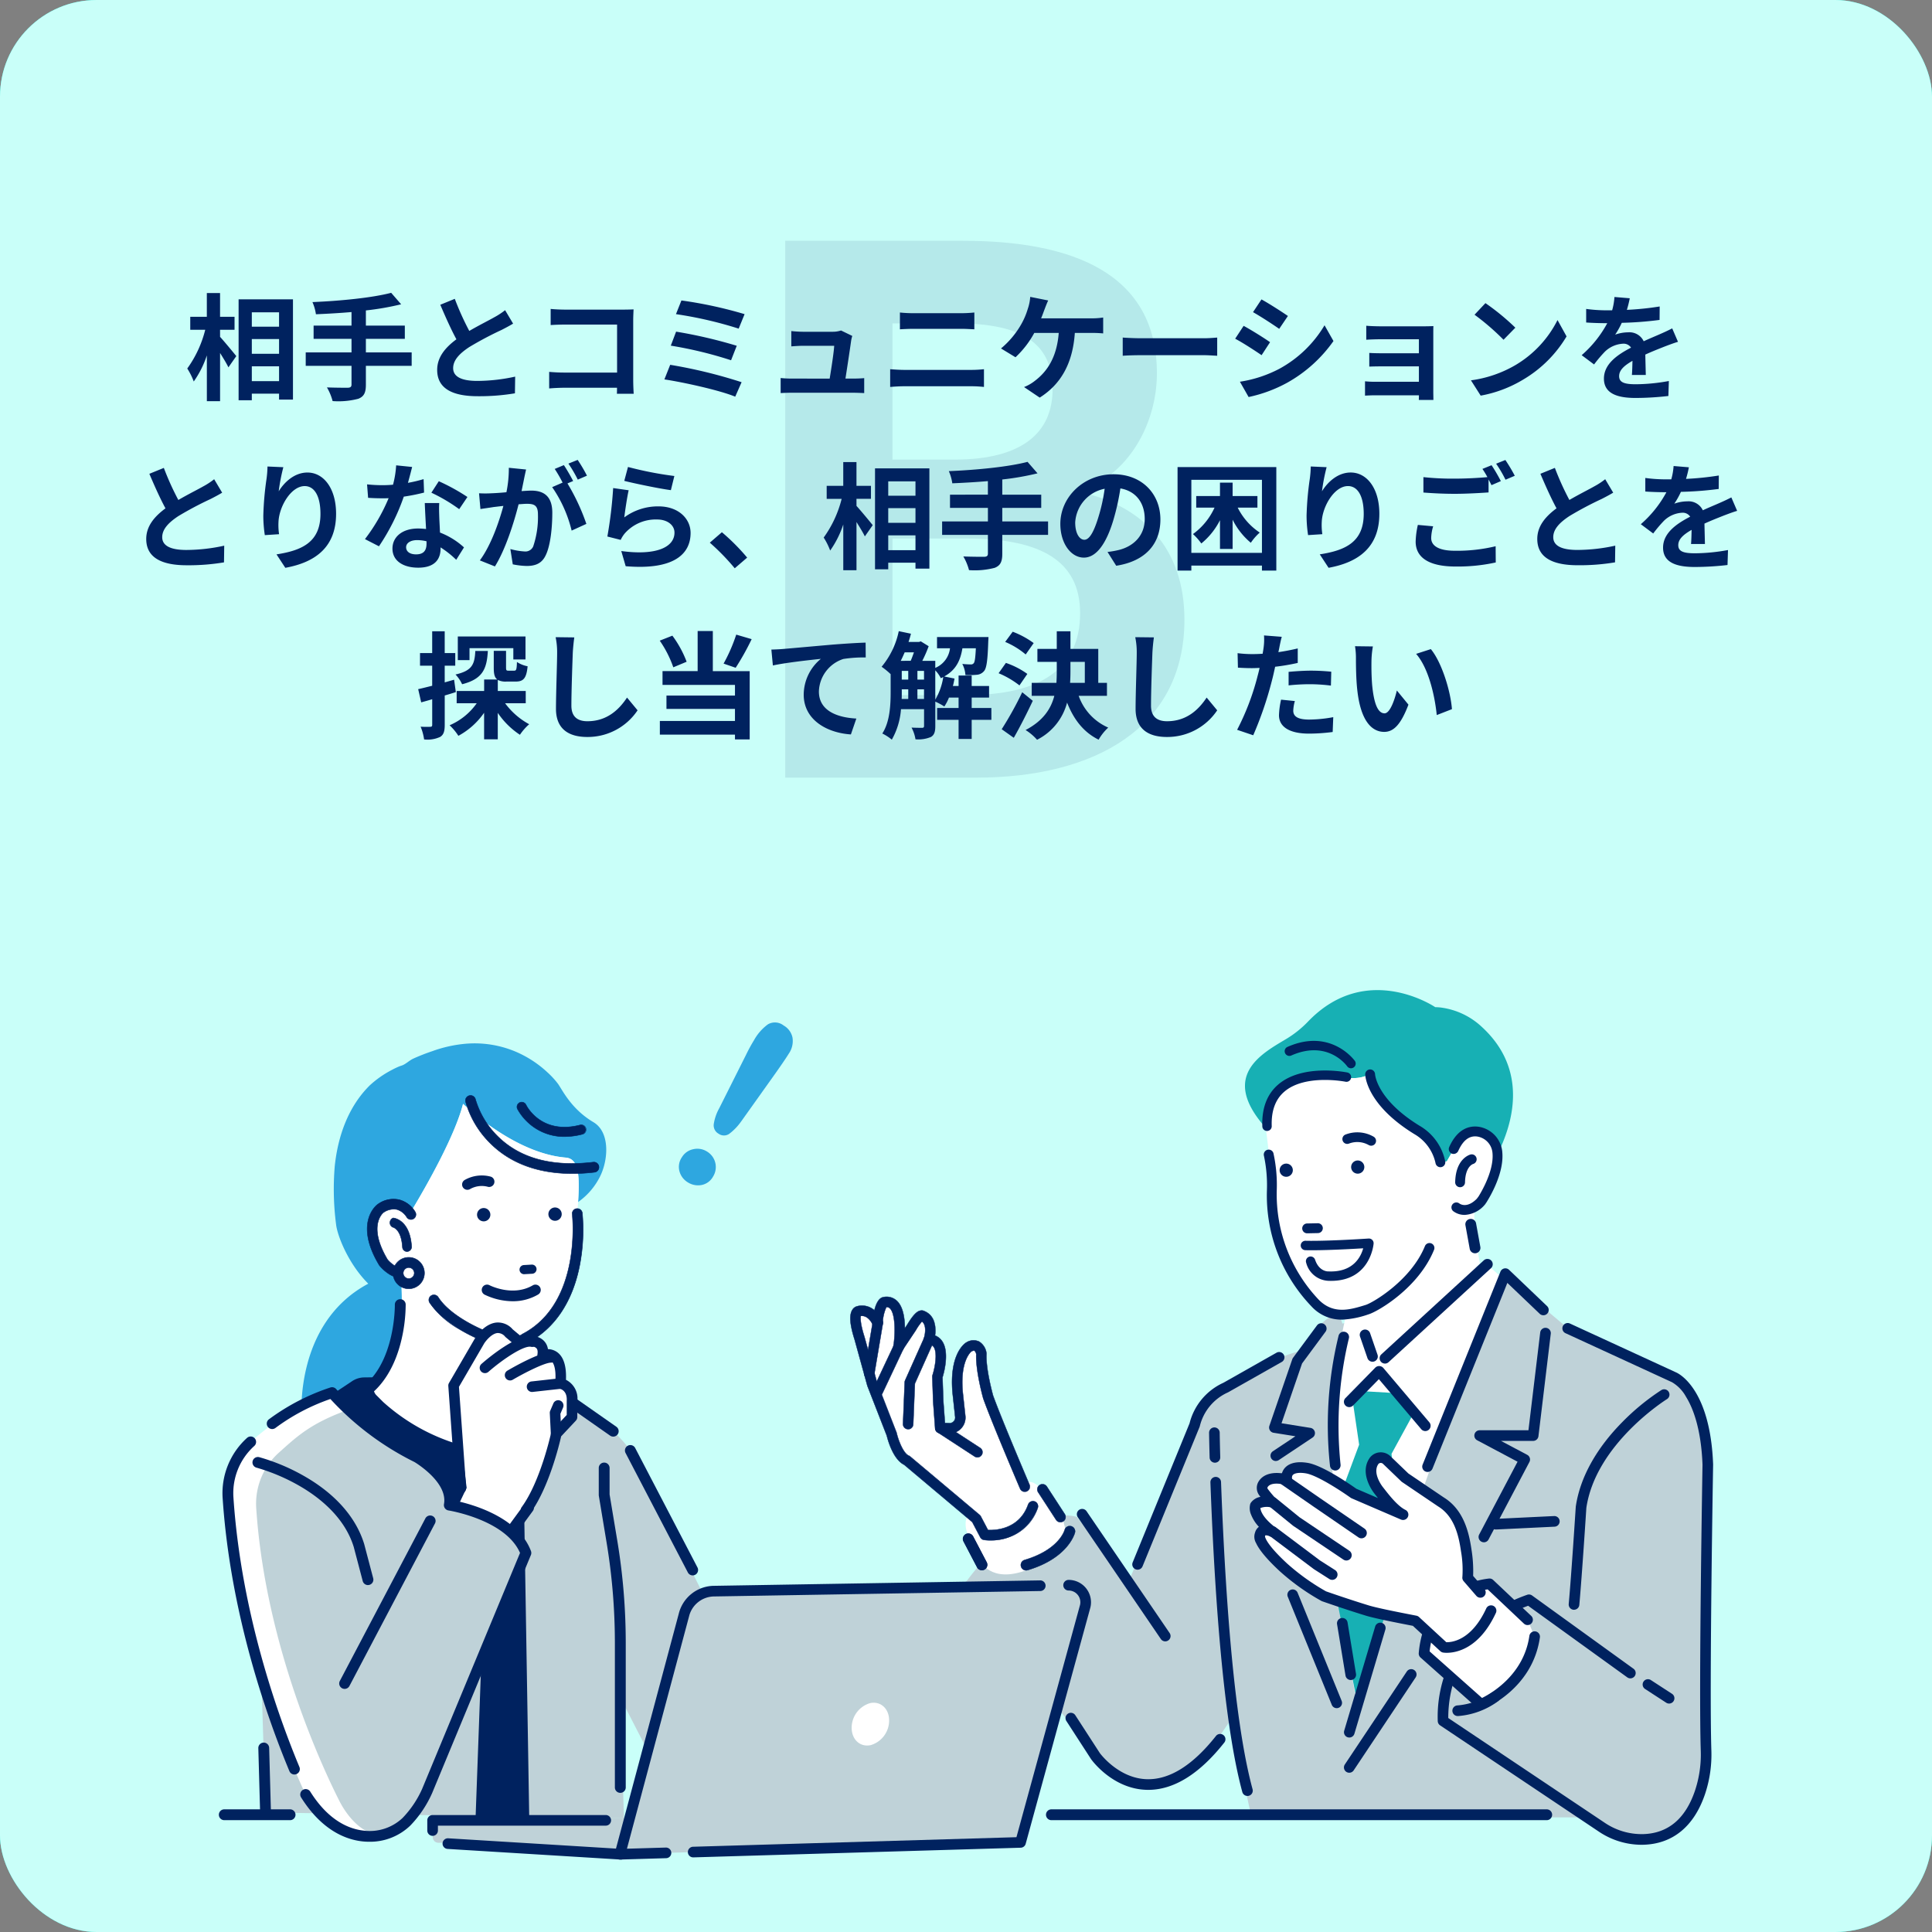 <svg xmlns="http://www.w3.org/2000/svg" width="400" height="400" viewBox="0 0 400 400">
  <rect x="0" y="0" width="400" height="400" fill="#808080" stroke="none"/>
  <g id="グループ_1284" data-name="グループ 1284" transform="translate(-990 -461)">
    <g id="コンポーネント_33_5" data-name="コンポーネント 33 – 5" transform="translate(990 461)">
      <rect id="長方形_705" data-name="長方形 705" width="400" height="400" rx="20" fill="#21f3dc"/>
      <rect id="長方形_707" data-name="長方形 707" width="400" height="400" rx="20" fill="#c9fff9"/>
      <g id="グループ_1282" data-name="グループ 1282">
        <path id="パス_7080" data-name="パス 7080" d="M-37.425,0h39.6c24.45,0,43.05-10.35,43.05-32.7,0-15-8.85-23.4-20.85-26.25v-.75c9.45-3.3,15.15-13.8,15.15-24,0-20.7-17.4-27.45-40.2-27.45h-36.75Zm22.2-65.85v-28.2h13.2c13.35,0,19.95,3.9,19.95,13.65,0,8.85-6.15,14.55-20.25,14.55Zm0,48.75V-49.5H.225c15.3,0,23.4,4.65,23.4,15.45,0,11.55-8.25,16.95-23.4,16.95Z" transform="translate(200 161)" fill="#00225f" opacity="0.1"/>
        <path id="パス_7079" data-name="パス 7079" d="M-148.44-12.72h3v-2.688h-3v-4.92h-2.736v4.92h-3.432v2.688h3.1a23.353,23.353,0,0,1-3.72,8.016,14.065,14.065,0,0,1,1.344,2.688,20.584,20.584,0,0,0,2.712-5.4v9.48h2.736V-7.92c.672,1.08,1.368,2.208,1.728,2.976l1.632-2.328c-.48-.6-2.52-3.072-3.36-3.984Zm6.576,10.632V-5.16h5.64v3.072Zm5.64-8.712v3.048h-5.64V-10.8Zm0-5.544v2.976h-5.64v-2.976Zm-8.376-2.688v20.9h2.736V.5h5.64V1.728h2.88v-20.76ZM-108.768-8.04h-9.48v-2.808h8.064v-2.736h-8.064v-3.144a56.546,56.546,0,0,0,7.3-1.272l-2.064-2.376c-3.936,1.032-10.512,1.68-16.3,1.92a9.557,9.557,0,0,1,.72,2.52c2.352-.1,4.872-.24,7.368-.456v2.808h-7.848v2.736h7.848V-8.04h-9.48v2.784h9.48v3.864c0,.48-.216.648-.768.672-.528,0-2.544,0-4.32-.072a11.072,11.072,0,0,1,1.176,2.832,16.323,16.323,0,0,0,5.328-.48c1.128-.456,1.56-1.2,1.56-2.9V-5.256h9.48Zm8.928-11.088-3,1.224c1.08,2.544,2.232,5.112,3.336,7.152-2.3,1.7-3.984,3.7-3.984,6.336,0,4.128,3.624,5.448,8.4,5.448a44.572,44.572,0,0,0,7.7-.6l.048-3.456a37.051,37.051,0,0,1-7.848.888c-3.336,0-4.992-.912-4.992-2.64,0-1.68,1.344-3.048,3.336-4.368a71.042,71.042,0,0,1,6.7-3.552c.888-.456,1.656-.864,2.376-1.3l-1.656-2.784a15,15,0,0,1-2.232,1.464c-1.128.648-3.216,1.68-5.184,2.832A57.009,57.009,0,0,1-99.84-19.128Zm19.848,2.088V-13.7c.672-.048,1.968-.1,2.976-.1H-66.24v9.936H-77.3c-1.08,0-2.16-.072-3-.144V-.576c.792-.072,2.16-.144,3.1-.144h10.944c0,.456,0,.864-.024,1.248h3.48c-.048-.72-.1-1.992-.1-2.832V-14.736c0-.7.048-1.656.072-2.208-.408.024-1.416.048-2.112.048h-12.1C-77.856-16.9-79.1-16.944-79.992-17.04Zm27.072-1.752-1.128,2.832a82.335,82.335,0,0,1,12.984,3l1.224-3A87.645,87.645,0,0,0-52.92-18.792Zm-1.1,6.456-1.1,2.9a83.441,83.441,0,0,1,12.48,3.024l1.176-3A98.938,98.938,0,0,0-54.024-12.336Zm-1.224,6.864-1.2,3.024c3.84.576,11.424,2.232,14.664,3.576l1.32-3A102.565,102.565,0,0,0-55.248-5.472Zm37.7-5.976-2.328-1.128a5.433,5.433,0,0,1-1.776.264h-6.144c-.648,0-1.752-.072-2.376-.144v3.168c.7-.048,1.632-.12,2.4-.12h6.48c-.072,1.344-.6,4.752-.936,6.792H-30a23.056,23.056,0,0,1-2.376-.12V.384C-31.464.336-30.864.312-30,.312h12.624c.648,0,1.824.048,2.3.072v-3.1c-.624.072-1.728.1-2.352.1H-18.96c.36-2.28.984-6.408,1.176-7.824A6.69,6.69,0,0,1-17.544-11.448ZM-7.68-16.3v3.48c.816-.048,1.92-.1,2.832-.1H5.064c.84,0,1.968.072,2.664.1V-16.3c-.672.072-1.7.144-2.664.144H-4.872C-5.688-16.152-6.816-16.2-7.68-16.3ZM-9.7-4.56V-.888c.888-.072,2.064-.144,3-.144H7.08a26.071,26.071,0,0,1,2.64.144V-4.56a24.326,24.326,0,0,1-2.64.144H-6.7C-7.632-4.416-8.76-4.488-9.7-4.56ZM23.016-18.792l-3.72-.744a9.44,9.44,0,0,1-.5,2.472A15.083,15.083,0,0,1,17.4-13.8a18.378,18.378,0,0,1-4.152,4.944l3,1.824a19.76,19.76,0,0,0,3.888-5.04H25.2c-.384,5.016-2.376,7.968-4.9,9.888a8.632,8.632,0,0,1-2.28,1.32l3.24,2.184c4.344-2.736,6.84-7.032,7.272-13.392H31.9a24.808,24.808,0,0,1,2.5.1v-3.288a15.737,15.737,0,0,1-2.5.168H21.552c.264-.624.48-1.248.672-1.752S22.728-18.192,23.016-18.792Zm15.432,7.68v3.768c.888-.072,2.5-.12,3.864-.12H55.2c1.008,0,2.232.1,2.808.12v-3.768c-.624.048-1.68.144-2.808.144H42.312C41.064-10.968,39.312-11.04,38.448-11.112Zm28.728-7.9-1.752,2.64c1.584.888,4.08,2.52,5.424,3.456l1.8-2.664C71.4-16.44,68.76-18.144,67.176-19.008ZM62.712-1.968l1.8,3.168a29.2,29.2,0,0,0,8.016-2.976,28.979,28.979,0,0,0,9.552-8.616l-1.848-3.264a24.465,24.465,0,0,1-9.336,9A26.005,26.005,0,0,1,62.712-1.968Zm.768-11.568-1.752,2.664c1.608.84,4.1,2.472,5.472,3.408l1.752-2.688C67.728-11.016,65.088-12.672,63.48-13.536Zm25.392-.024v2.9c.576-.048,2.088-.1,2.976-.1h7.92v2.9H92.112c-.912,0-1.992-.024-2.616-.072v2.832c.552-.024,1.7-.048,2.616-.048h7.656v3.192H90.7a20.593,20.593,0,0,1-2.088-.1V.912C89.016.888,90,.84,90.672.84h9.1c0,.36,0,.744-.024.96h3.024c0-.432-.024-1.248-.024-1.632V-11.88c0-.5,0-1.3.024-1.608-.384.024-1.272.048-1.848.048H91.848C90.96-13.44,89.5-13.488,88.872-13.56Zm24.672-4.68-2.256,2.4a49.9,49.9,0,0,1,6,5.184l2.448-2.5A48.472,48.472,0,0,0,113.544-18.24Zm-3,15.984L112.56.912a25.991,25.991,0,0,0,8.9-3.384,25.52,25.52,0,0,0,8.88-8.88l-1.872-3.384A22.6,22.6,0,0,1,119.736-5.4,24.736,24.736,0,0,1,110.544-2.256Zm32.88-16.992-3.168-.264a13.344,13.344,0,0,1-.48,2.76h-1.152a31.228,31.228,0,0,1-4.224-.288v2.808c1.32.1,3.072.144,4.056.144h.312a23.553,23.553,0,0,1-5.3,6.624l2.568,1.92a27.632,27.632,0,0,1,2.232-2.64,5.846,5.846,0,0,1,3.744-1.656,1.847,1.847,0,0,1,1.68.816c-2.736,1.416-5.616,3.336-5.616,6.408,0,3.1,2.784,4.008,6.552,4.008a60.037,60.037,0,0,0,6.792-.408l.1-3.1a39.261,39.261,0,0,1-6.816.672c-2.352,0-3.48-.36-3.48-1.68,0-1.2.96-2.136,2.76-3.168-.024,1.056-.048,2.208-.12,2.928h2.88c-.024-1.1-.072-2.88-.1-4.224,1.464-.672,2.832-1.2,3.912-1.632.816-.312,2.088-.792,2.856-1.008l-1.2-2.784c-.888.456-1.728.84-2.664,1.248-.984.432-1.992.84-3.24,1.416a3.25,3.25,0,0,0-3.192-1.848,8.132,8.132,0,0,0-2.712.48,16.756,16.756,0,0,0,1.368-2.448,71.493,71.493,0,0,0,7.824-.6l.024-2.784a60.76,60.76,0,0,1-6.792.7A22.957,22.957,0,0,0,143.424-19.248Zm-303.5,35.12-3,1.224c1.08,2.544,2.232,5.112,3.336,7.152-2.3,1.7-3.984,3.7-3.984,6.336,0,4.128,3.624,5.448,8.4,5.448a44.572,44.572,0,0,0,7.7-.6l.048-3.456a37.051,37.051,0,0,1-7.848.888c-3.336,0-4.992-.912-4.992-2.64,0-1.68,1.344-3.048,3.336-4.368a71.042,71.042,0,0,1,6.7-3.552c.888-.456,1.656-.864,2.376-1.3l-1.656-2.784a15,15,0,0,1-2.232,1.464c-1.128.648-3.216,1.68-5.184,2.832A57.01,57.01,0,0,1-160.08,15.872Zm24.744-.144-3.288-.144a21.257,21.257,0,0,1-.192,2.52,63.15,63.15,0,0,0-.672,7.68,27.145,27.145,0,0,0,.312,4.008l2.952-.192a12.549,12.549,0,0,1-.12-2.544c.12-3.168,2.592-7.416,5.424-7.416,2.016,0,3.264,2.064,3.264,5.76,0,5.808-3.768,7.56-9.1,8.376l1.824,2.784c6.36-1.152,10.512-4.392,10.512-11.184,0-5.28-2.592-8.544-5.928-8.544-2.712,0-4.8,2.016-5.952,3.888A39.135,39.135,0,0,1-135.336,15.728Zm26.664-.048-3.312-.336a20.182,20.182,0,0,1-.648,4.008c-.744.072-1.464.1-2.184.1a30.319,30.319,0,0,1-3.192-.168l.216,2.784c1.032.072,2.016.1,3,.1.408,0,.816,0,1.248-.024a37.813,37.813,0,0,1-4.9,8.472l2.9,1.488A44.222,44.222,0,0,0-110.4,21.824a41.637,41.637,0,0,0,4.2-.84l-.1-2.784a29.423,29.423,0,0,1-3.24.768C-109.176,17.672-108.864,16.448-108.672,15.68Zm-1.248,16.608c0-.84.888-1.464,2.28-1.464a8.622,8.622,0,0,1,1.944.24v.48c0,1.32-.5,2.232-2.16,2.232C-109.176,33.776-109.92,33.176-109.92,32.288Zm6.864-9.144h-3c.048,1.464.168,3.6.264,5.376-.552-.048-1.08-.1-1.656-.1-3.336,0-5.3,1.8-5.3,4.152,0,2.64,2.352,3.96,5.328,3.96,3.408,0,4.632-1.728,4.632-3.96v-.24a20.346,20.346,0,0,1,3.24,2.568l1.608-2.568a15.7,15.7,0,0,0-4.968-3.072c-.048-1.2-.12-2.352-.144-3.048C-103.08,25.16-103.128,24.152-103.056,23.144Zm4.128,1.272,1.7-2.52a41.341,41.341,0,0,0-5.928-3.264l-1.536,2.376A34.639,34.639,0,0,1-98.928,24.416Zm13.848-8.208-3.576-.36a24.426,24.426,0,0,1-.5,5.064c-1.224.12-2.352.192-3.1.216a22.916,22.916,0,0,1-2.568,0l.288,3.264c.744-.12,1.992-.288,2.688-.408.432-.048,1.2-.144,2.064-.24-.888,3.288-2.544,8.136-4.872,11.28l3.12,1.248c2.208-3.528,3.984-9.216,4.9-12.864.7-.048,1.3-.1,1.68-.1,1.488,0,2.328.264,2.328,2.184a19.048,19.048,0,0,1-.984,6.648,1.76,1.76,0,0,1-1.8,1.032,13.868,13.868,0,0,1-2.928-.5l.5,3.168a15.772,15.772,0,0,0,2.88.336c1.824,0,3.144-.528,3.936-2.208,1.032-2.088,1.368-5.976,1.368-8.808,0-3.456-1.8-4.584-4.344-4.584-.5,0-1.2.048-2.016.1.168-.864.36-1.752.5-2.472C-85.392,17.6-85.224,16.832-85.08,16.208Zm10.68-1.992-1.92.768A27.144,27.144,0,0,1-74.376,18.3l1.9-.816A31.929,31.929,0,0,0-74.4,14.216Zm-2.856,1.08-1.9.792A26.535,26.535,0,0,1-77.52,18.92l-2.16.936a26.991,26.991,0,0,1,4.032,9l3.048-1.392a43.552,43.552,0,0,0-3.912-8.376l1.176-.5C-75.792,17.7-76.656,16.184-77.256,15.3Zm13.272.384-.768,2.88c1.872.48,7.224,1.608,9.648,1.92l.72-2.928A73.458,73.458,0,0,1-63.984,15.68Zm.144,4.824-3.216-.456a88.541,88.541,0,0,1-1.2,10.032l2.76.7a5.815,5.815,0,0,1,.888-1.392,8.544,8.544,0,0,1,6.672-2.832c2.088,0,3.576,1.152,3.576,2.712,0,3.048-3.816,4.8-11.016,3.816l.912,3.144c9.984.84,13.44-2.52,13.44-6.888,0-2.9-2.448-5.5-6.648-5.5a11.748,11.748,0,0,0-7.08,2.28C-64.584,24.752-64.152,21.824-63.84,20.5Zm21.96,16.152,2.568-2.208a43.188,43.188,0,0,0-5.232-5.256l-2.5,2.16A47.03,47.03,0,0,1-41.88,36.656Zm25.2-14.376h3V19.592h-3v-4.92h-2.736v4.92h-3.432V22.28h3.1a23.353,23.353,0,0,1-3.72,8.016,14.065,14.065,0,0,1,1.344,2.688,20.584,20.584,0,0,0,2.712-5.4v9.48h2.736V27.08c.672,1.08,1.368,2.208,1.728,2.976l1.632-2.328c-.48-.6-2.52-3.072-3.36-3.984ZM-10.1,32.912V29.84h5.64v3.072Zm5.64-8.712v3.048H-10.1V24.2Zm0-5.544v2.976H-10.1V18.656Zm-8.376-2.688v20.9H-10.1V35.5h5.64v1.224h2.88V15.968ZM22.992,26.96h-9.48V24.152h8.064V21.416H13.512V18.272A56.545,56.545,0,0,0,20.808,17l-2.064-2.376c-3.936,1.032-10.512,1.68-16.3,1.92a9.557,9.557,0,0,1,.72,2.52c2.352-.1,4.872-.24,7.368-.456v2.808H2.688v2.736h7.848V26.96H1.056v2.784h9.48v3.864c0,.48-.216.648-.768.672-.528,0-2.544,0-4.32-.072A11.072,11.072,0,0,1,6.624,37.04a16.323,16.323,0,0,0,5.328-.48c1.128-.456,1.56-1.2,1.56-2.9V29.744h9.48Zm23.256-.408c0-5.232-3.744-9.36-9.7-9.36-6.216,0-11.016,4.728-11.016,10.272,0,4.056,2.208,6.984,4.872,6.984,2.616,0,4.68-2.976,6.12-7.824a48.537,48.537,0,0,0,1.44-6.5c3.24.552,5.04,3.024,5.04,6.336,0,3.5-2.4,5.712-5.472,6.432a18.459,18.459,0,0,1-2.232.384l1.8,2.856C43.152,35.192,46.248,31.616,46.248,26.552Zm-17.64.6a7.555,7.555,0,0,1,6.1-6.96A36.024,36.024,0,0,1,33.432,26c-.984,3.24-1.92,4.752-2.928,4.752C29.568,30.752,28.608,29.576,28.608,27.152ZM66.336,24.1V21.7H61.2V18.92H58.584V21.7h-4.92v2.4h3.792a13.809,13.809,0,0,1-4.464,5.472A12.072,12.072,0,0,1,54.72,31.52,14.9,14.9,0,0,0,58.584,26.7v5.952H61.2V26.6a14.8,14.8,0,0,0,3.768,4.776,11.118,11.118,0,0,1,1.848-2.112,13.329,13.329,0,0,1-4.56-5.16Zm-13.68,9.36V18.344H67.272v15.12ZM49.8,15.7V37.136h2.856V36.1H67.272v1.032h2.976V15.7Zm30.864.024-3.288-.144a21.256,21.256,0,0,1-.192,2.52,63.15,63.15,0,0,0-.672,7.68,27.147,27.147,0,0,0,.312,4.008l2.952-.192a12.55,12.55,0,0,1-.12-2.544c.12-3.168,2.592-7.416,5.424-7.416,2.016,0,3.264,2.064,3.264,5.76,0,5.808-3.768,7.56-9.1,8.376l1.824,2.784c6.36-1.152,10.512-4.392,10.512-11.184,0-5.28-2.592-8.544-5.928-8.544-2.712,0-4.8,2.016-5.952,3.888A39.133,39.133,0,0,1,80.664,15.728Zm22.056,12.24-3.168-.288a17.537,17.537,0,0,0-.456,3.456c0,3.312,2.76,5.16,8.256,5.16a36.8,36.8,0,0,0,8.328-.84l-.024-3.36a34.187,34.187,0,0,1-8.424.936c-3.456,0-4.92-1.08-4.92-2.64A8.995,8.995,0,0,1,102.72,27.968Zm12.1-12.648-1.9.768a17.71,17.71,0,0,1,1.032,1.7c-1.848.168-4.44.312-6.72.312a56.308,56.308,0,0,1-6.528-.312v3.192c1.944.144,4.032.264,6.552.264,2.28,0,5.256-.168,6.936-.288V18.272c.216.408.432.816.6,1.176l1.944-.84A35.437,35.437,0,0,0,114.816,15.32Zm2.856-1.08-1.92.768A25.445,25.445,0,0,1,117.7,18.32l1.92-.816A34.265,34.265,0,0,0,117.672,14.24Zm10.248,1.632-3,1.224c1.08,2.544,2.232,5.112,3.336,7.152-2.3,1.7-3.984,3.7-3.984,6.336,0,4.128,3.624,5.448,8.4,5.448a44.572,44.572,0,0,0,7.7-.6l.048-3.456a37.051,37.051,0,0,1-7.848.888c-3.336,0-4.992-.912-4.992-2.64,0-1.68,1.344-3.048,3.336-4.368a71.042,71.042,0,0,1,6.7-3.552c.888-.456,1.656-.864,2.376-1.3l-1.656-2.784a15,15,0,0,1-2.232,1.464c-1.128.648-3.216,1.68-5.184,2.832A57.01,57.01,0,0,1,127.92,15.872Zm27.744-.12-3.168-.264a13.344,13.344,0,0,1-.48,2.76h-1.152a31.228,31.228,0,0,1-4.224-.288v2.808c1.32.1,3.072.144,4.056.144h.312a23.553,23.553,0,0,1-5.3,6.624l2.568,1.92a27.632,27.632,0,0,1,2.232-2.64,5.846,5.846,0,0,1,3.744-1.656,1.847,1.847,0,0,1,1.68.816c-2.736,1.416-5.616,3.336-5.616,6.408,0,3.1,2.784,4.008,6.552,4.008a60.037,60.037,0,0,0,6.792-.408l.1-3.1a39.261,39.261,0,0,1-6.816.672c-2.352,0-3.48-.36-3.48-1.68,0-1.2.96-2.136,2.76-3.168-.024,1.056-.048,2.208-.12,2.928h2.88c-.024-1.1-.072-2.88-.1-4.224,1.464-.672,2.832-1.2,3.912-1.632.816-.312,2.088-.792,2.856-1.008l-1.2-2.784c-.888.456-1.728.84-2.664,1.248-.984.432-1.992.84-3.24,1.416a3.25,3.25,0,0,0-3.192-1.848,8.132,8.132,0,0,0-2.712.48,16.756,16.756,0,0,0,1.368-2.448,71.494,71.494,0,0,0,7.824-.6l.024-2.784a60.76,60.76,0,0,1-6.792.7A22.957,22.957,0,0,0,155.664,15.752ZM-96.792,53.2h9.072v2.328h2.52V50.776H-99.216v4.9h2.424Zm1.2.576c-.144,2.712-.6,4.08-4.1,4.872a7.488,7.488,0,0,1,1.368,2.016c4.32-1.1,5.112-3.24,5.328-6.888Zm-4.392,5.952-1.944.552V56.824h2.184V54.208h-2.184V49.7h-2.592v4.512h-2.52v2.616h2.52v4.152c-1.08.264-2.088.528-2.9.7l.624,2.736c.7-.192,1.488-.408,2.28-.648v5.3c0,.312-.12.408-.408.408a19.387,19.387,0,0,1-1.992-.024,10.617,10.617,0,0,1,.72,2.64,6.224,6.224,0,0,0,3.336-.528c.72-.456.936-1.176.936-2.5V62.992c.768-.216,1.536-.456,2.3-.7ZM-85.152,64.6V62.056h-5.784v-2.28a3.58,3.58,0,0,0,1.8.336h1.9c1.584,0,2.232-.648,2.472-3.168a6.019,6.019,0,0,1-2.208-.888c-.048,1.584-.144,1.8-.576,1.8H-88.7c-.432,0-.528-.048-.528-.648V53.752h-2.544v3.48c0,1.248.144,2.016.72,2.448h-2.712v2.376h-5.688V64.6H-95.3a13.215,13.215,0,0,1-5.616,4.56A11.164,11.164,0,0,1-99.1,71.344a15.292,15.292,0,0,0,5.328-4.776v5.5h2.832V66.592a16.446,16.446,0,0,0,4.584,4.536,11.1,11.1,0,0,1,1.92-2.184A15.107,15.107,0,0,1-89.424,64.6ZM-75.1,50.968l-3.864-.048a15.308,15.308,0,0,1,.312,3.24c0,2.064-.24,8.376-.24,11.592,0,4.1,2.544,5.832,6.48,5.832a12.424,12.424,0,0,0,10.416-5.52l-2.184-2.64c-1.728,2.616-4.248,4.9-8.208,4.9-1.872,0-3.312-.792-3.312-3.216,0-2.976.192-8.352.288-10.944C-75.36,53.2-75.24,51.976-75.1,50.968Zm33.528-.576a34.379,34.379,0,0,1-2.616,6l2.5.864a54.083,54.083,0,0,0,3.312-5.928ZM-51.84,56.008a22.029,22.029,0,0,0-2.952-5.4l-2.616,1.032A22.637,22.637,0,0,1-54.6,57.16Zm5.424-6.36H-49.56v8.3h-7.272v2.856h15v2.208H-56.016v2.76h14.184v2.5H-57.384V71.1h15.552v.984h3.048V57.952h-7.632Zm12.12,3.84.312,3.288c2.784-.6,7.68-1.128,9.936-1.368A9.665,9.665,0,0,0-27.6,62.824c0,5.184,4.752,7.9,9.768,8.232l1.128-3.288c-4.056-.216-7.752-1.656-7.752-5.592a7.3,7.3,0,0,1,5.064-6.744,27.158,27.158,0,0,1,4.632-.312l-.024-3.072c-1.68.048-4.32.216-6.792.408-4.392.384-8.352.744-10.344.912C-32.4,53.416-33.336,53.464-34.3,53.488Zm33.936,4.3A6.8,6.8,0,0,1,.792,59.416c.168-.072.336-.168.5-.24A13.194,13.194,0,0,1-.36,63.856Zm-3.7,5.928V61.72h1.368v1.992ZM-7.3,61.72h1.344v1.992H-7.32c.024-.552.024-1.08.024-1.584Zm2.52-7.656c-.216.6-.432,1.224-.672,1.752H-7.512c.288-.552.552-1.152.816-1.752Zm.72,3.84h1.368v1.8H-4.056Zm-3.24,0h1.344v1.8H-7.3Zm18.552,7.68H7.176v-2.16h3.6v-2.4h-3.6v-2.16H4.464v2.16H3.288c.144-.5.24-1.032.336-1.536l-2.136-.432c2.448-1.344,3.36-3.336,3.768-5.832H8.04c-.1,1.992-.216,2.808-.432,3.072a.711.711,0,0,1-.648.264c-.336,0-.984-.024-1.728-.1a5.689,5.689,0,0,1,.648,2.3A17.724,17.724,0,0,0,8.3,58.7,2.135,2.135,0,0,0,9.768,57.9c.5-.624.72-2.28.84-6.1.024-.312.048-.912.048-.912H0v2.328H2.688A5.026,5.026,0,0,1-.36,57.28V55.816H-3.048a26.936,26.936,0,0,0,1.32-3.024L-3.36,51.784l-.36.12H-5.9c.192-.552.36-1.128.5-1.7l-2.52-.528a16.8,16.8,0,0,1-3.552,7.368A15.461,15.461,0,0,1-9.6,58.576v3.552c0,2.688-.12,6.264-1.728,8.736A9.871,9.871,0,0,1-9.36,72.136a14.955,14.955,0,0,0,1.9-6.312h4.776V69.28c0,.312-.12.408-.408.408s-1.224,0-2.184-.048a7.617,7.617,0,0,1,.816,2.424,6.747,6.747,0,0,0,3.192-.48c.72-.408.912-1.128.912-2.256V64.264a13.414,13.414,0,0,1,1.872,1.008,10.236,10.236,0,0,0,.96-1.848H4.464v2.16H.024v2.448h4.44v3.96H7.176v-3.96h4.08Zm8.76-13.44a18.075,18.075,0,0,0-4.344-2.352L14.112,51.9A16.481,16.481,0,0,1,18.36,54.5ZM18.7,58.528a16.746,16.746,0,0,0-4.44-2.28l-1.512,2.136a18.64,18.64,0,0,1,4.32,2.52ZM17.64,62.32a72.3,72.3,0,0,1-4.248,7.656l2.5,1.776c1.344-2.352,2.736-5.112,3.936-7.656Zm9.984-6.288H30.6v4.344H27.552c.048-.792.072-1.56.072-2.352Zm7.56,7.032V60.376h-1.8V53.344h-5.76V49.7H24.792v3.648H20.784v2.688h4.008V58q0,1.188-.072,2.376H19.608v2.688h4.68c-.7,2.688-2.3,5.16-5.952,7.08a10.879,10.879,0,0,1,2.376,2.016,12.005,12.005,0,0,0,6.216-7.7c1.368,3.48,3.408,6.144,6.528,7.68a10.607,10.607,0,0,1,1.992-2.5,11.254,11.254,0,0,1-6.12-6.576Zm9.72-12.1L41.04,50.92a15.307,15.307,0,0,1,.312,3.24c0,2.064-.24,8.376-.24,11.592,0,4.1,2.544,5.832,6.48,5.832a12.424,12.424,0,0,0,10.416-5.52l-2.184-2.64c-1.728,2.616-4.248,4.9-8.208,4.9-1.872,0-3.312-.792-3.312-3.216,0-2.976.192-8.352.288-10.944C44.64,53.2,44.76,51.976,44.9,50.968ZM74.088,64.144l-2.856-.288a16.783,16.783,0,0,0-.432,3.216c0,2.424,2.184,3.816,6.216,3.816a38.527,38.527,0,0,0,4.9-.336l.12-3.072a28.166,28.166,0,0,1-4.992.5c-2.568,0-3.288-.792-3.288-1.848A8.223,8.223,0,0,1,74.088,64.144Zm-2.712-13.3L67.7,50.56a12.3,12.3,0,0,1-.072,2.424q-.072.576-.216,1.368-1.116.072-2.16.072a23.751,23.751,0,0,1-3.024-.192l.072,3c.84.048,1.752.1,2.9.1.5,0,1.032-.024,1.584-.048-.144.7-.336,1.368-.5,2.016a51.964,51.964,0,0,1-4.152,10.8l3.336,1.128a74.579,74.579,0,0,0,3.816-11.112c.264-.984.5-2.04.72-3.072a44.183,44.183,0,0,0,4.68-.792v-3c-1.32.312-2.664.576-4.008.768.072-.336.144-.648.192-.912C70.968,52.576,71.184,51.5,71.376,50.848ZM72.792,58.1V60.9a41.236,41.236,0,0,1,4.632-.24,35.184,35.184,0,0,1,4.128.288l.072-2.88a42.206,42.206,0,0,0-4.224-.216C75.864,57.856,74.136,57.976,72.792,58.1ZM90.24,52.84l-3.7-.048a14.588,14.588,0,0,1,.192,2.448c0,1.464.024,4.272.264,6.48.672,6.432,2.952,8.808,5.592,8.808,1.92,0,3.432-1.464,5.016-5.64l-2.4-2.928c-.456,1.92-1.416,4.728-2.544,4.728-1.512,0-2.232-2.376-2.568-5.832-.144-1.728-.168-3.528-.144-5.088A19.417,19.417,0,0,1,90.24,52.84Zm12,.552-3.048.984c2.616,2.976,3.888,8.808,4.272,12.672l3.144-1.224C106.344,62.152,104.52,56.152,102.24,53.392Z" transform="translate(194 81)" fill="#00225f"/>
      </g>
    </g>
    <g id="グループ_1283" data-name="グループ 1283">
      <g id="グループ_1253" data-name="グループ 1253" transform="translate(1035.313 666)">
        <path id="パス_6595" data-name="パス 6595" d="M193.77,33.153l7-9.83q2.038-2.878,2.843-4.183a4.579,4.579,0,0,0,.776-3.346,3.756,3.756,0,0,0-1.838-2.5,2.9,2.9,0,0,0-3.246-.242,10.123,10.123,0,0,0-2.881,3.287,33.3,33.3,0,0,0-1.618,2.961l-5.578,11.118A9.7,9.7,0,0,0,188.09,33.7a1.975,1.975,0,0,0,1.007,2.008,1.9,1.9,0,0,0,2.2.014,11.386,11.386,0,0,0,2.469-2.568M182.72,45.774a3.957,3.957,0,0,0,2.8.558,3.48,3.48,0,0,0,2.431-1.765A3.733,3.733,0,0,0,186.7,39.4a3.726,3.726,0,0,0-2.874-.486,3.573,3.573,0,0,0-2.344,1.672A3.506,3.506,0,0,0,181,43.532a3.85,3.85,0,0,0,1.72,2.241" transform="translate(-85.625 -5.979)" fill="#2ea7e0"/>
        <path id="パス_6596" data-name="パス 6596" d="M92.853,37.2c-4.555-2.694-6.4-6.6-7.323-7.921a17.251,17.251,0,0,0-2.168-2.367,22.78,22.78,0,0,0-6.505-4.268,21.853,21.853,0,0,0-10.629-1.669A27.248,27.248,0,0,0,59.482,22.5a41.481,41.481,0,0,0-3.96,1.555c-.789.389-1.337.943-2.046,1.291-.261.128-.572.2-.842.312a14.753,14.753,0,0,0-1.427.676,21.117,21.117,0,0,0-4.63,3.215c-4.509,4.431-6.627,10.581-7.277,16.7a56.894,56.894,0,0,0,.266,12.088c.249,2.338,2.537,8.191,6.668,12.3C30.649,78.957,32.455,98.588,32.455,98.588l7.8,8.174,11.877-9.279A35.162,35.162,0,0,1,49.31,95.12l-1.4-1.4a1.933,1.933,0,0,1,.028-2.765c2.26-2.166,6.007-7.834,5.1-21.176l-.876-.689.228-.459c-8.468-7.125-3.81-13.287-3.81-13.287,2.054-3,4.652-1.452,6.487.4,3.418-5.691,9.11-15.764,10.791-22.341,0,0,.251.247.713.665.137-.47.263-.921.375-1.349a20.717,20.717,0,0,0,3.085,4.2C74.069,39.985,80.527,44,87.174,44.539a2.451,2.451,0,0,1,.274.052c.029.006.059.009.087.016,2.393.537,2.443,4.3,2.139,9.127a14.165,14.165,0,0,0,4.722-5.66c1.593-3.526,1.785-8.9-1.544-10.874" transform="translate(-15.301 -9.864)" fill="#2ea7e0"/>
        <path id="パス_6597" data-name="パス 6597" d="M408.776,22.977c.332-.405,1.4-2.021,1.652-2.235.413-.355,1.579-.918,1.652-1.458.065-.483,1.631-1.052,5.346-1.361,4.343-.362,1.846-1.082,7.484.194a7.884,7.884,0,0,0,4.625-.678c-.879,6.428,9.682,11.495,9.682,11.495,4.415,1.427,4.861,6.7,4.861,6.7l1.437-.186,1.431-2.515c2.9-6.469,7.9-1.175,7.9-1.175a4.357,4.357,0,0,1,1.039,2.434c3.3-6.445,6.675-17.688-3.223-26.678a15.253,15.253,0,0,0-8.273-3.9,10.12,10.12,0,0,0-1.267-.091s-14.17-9.637-26.29,2.931a21.757,21.757,0,0,1-4.5,3.617c-5.191,3.1-13.863,7.7-4.334,18.4-.312-2.017-.549-3.88.779-5.5" transform="translate(-191.283 0)" fill="#17b0b4"/>
        <path id="パス_6598" data-name="パス 6598" d="M70.8,243.765H90.866l2.624-82.1-26.774-9.637-14.9.189a4.619,4.619,0,0,0-2.505.776L45.992,155.2Z" transform="translate(-21.726 -72.038)" fill="#00225f"/>
        <path id="パス_6599" data-name="パス 6599" d="M119.777,175.365l1.2,72.792h19.608l-.743-24.863,13.376,25.978h14.49l1.858-22.263-26.008-52.016s-1.61-5.615-13.176-12.886Z" transform="translate(-56.719 -76.802)" fill="#bfd2d8"/>
        <path id="パス_6600" data-name="パス 6600" d="M15.769,240.7l1.343,43.47,43.5.743L62.1,244.192Z" transform="translate(-7.449 -113.927)" fill="#bfd2d8"/>
        <path id="パス_6601" data-name="パス 6601" d="M143.007,165.693a1.117,1.117,0,0,1-.643-.2L130.087,156.9a1.124,1.124,0,0,1,1.288-1.841l12.277,8.594a1.124,1.124,0,0,1-.645,2.044" transform="translate(-61.356 -73.259)" fill="#00225f"/>
        <path id="パス_6602" data-name="パス 6602" d="M100.524,55.755c-10.9-.879-21.311-11.131-21.311-11.131C77.532,51.2,71.84,61.274,68.422,66.965c-1.835-1.852-4.433-3.4-6.487-.4,0,0-4.886,6.452,4.413,13.785,1.076,13.813-2.76,19.625-5.057,21.826a1.933,1.933,0,0,0-.028,2.765l1.4,1.4a40.731,40.731,0,0,0,15.522,8.752c17.039,5.6,14.074-6.607,14.074-6.607l-2.375-2.807c-2.332-5.309-.22-11.577-.22-11.577,16.39-6.813,13.195-26.672,13.195-26.672.441-6.212.864-11.412-2.331-11.67" transform="translate(-28.652 -21.08)" fill="#fff"/>
        <path id="パス_6603" data-name="パス 6603" d="M65.015,98.419a3.858,3.858,0,0,0,2.05-.408,1.032,1.032,0,0,0-.924-1.846c-1.643.822-3.455-1.212-3.731-1.54-4.011-6.727-1.2-9.431-.869-9.718a3.66,3.66,0,0,1,2.807-.657A3.62,3.62,0,0,1,66.363,85.8a1.032,1.032,0,0,0,1.8-1.016,5.221,5.221,0,0,0-7.777-1.59c-.022.014-.043.029-.064.044-.2.151-4.876,3.793.359,12.512a1.045,1.045,0,0,0,.073.106,8.561,8.561,0,0,0,1.8,1.636,5.181,5.181,0,0,0,2.468.925" transform="translate(-27.496 -38.846)" fill="#00225f"/>
        <path id="パス_6604" data-name="パス 6604" d="M65.269,98.436q-.151,0-.3-.012a5.227,5.227,0,0,1-2.492-.933,8.569,8.569,0,0,1-1.808-1.647,1.147,1.147,0,0,1-.076-.111c-5.261-8.763-.549-12.427-.346-12.579.022-.016.044-.032.067-.046a5.693,5.693,0,0,1,4.525-.951,5.768,5.768,0,0,1,3.324,2.559,1.083,1.083,0,0,1-1.886,1.067,3.575,3.575,0,0,0-1.983-1.529,3.612,3.612,0,0,0-2.768.651c-.324.279-3.1,2.958.886,9.649.2.235,2.04,2.333,3.665,1.521a1.083,1.083,0,0,1,1.454.483,1.085,1.085,0,0,1-.484,1.454,3.923,3.923,0,0,1-1.772.425m-.3-.113A3.8,3.8,0,0,0,67,97.92a.983.983,0,0,0,.438-1.317.981.981,0,0,0-1.317-.438,2.376,2.376,0,0,1-2.429-.342,6.639,6.639,0,0,1-1.365-1.211c-4.037-6.77-1.2-9.5-.863-9.789a3.717,3.717,0,0,1,2.853-.668,3.68,3.68,0,0,1,2.047,1.578.982.982,0,0,0,1.709-.967,5.658,5.658,0,0,0-3.261-2.51,5.593,5.593,0,0,0-4.445.938c-.021.014-.041.027-.061.042-.2.149-4.843,3.76.372,12.445a1.009,1.009,0,0,0,.07.1,8.423,8.423,0,0,0,1.784,1.626,5.127,5.127,0,0,0,2.443.916" transform="translate(-27.45 -38.801)" fill="#00225f"/>
        <path id="パス_6605" data-name="パス 6605" d="M70.607,96.462a.923.923,0,0,0,.162,0,.976.976,0,0,0,.854-1.046c-.37-5.569-3.663-5.886-3.8-5.9a1.053,1.053,0,0,0-.271,1.808l.1.079c.075.011,1.843.3,2.088,4.173a.948.948,0,0,0,.872.885" transform="translate(-31.721 -42.349)" fill="#00225f"/>
        <path id="パス_6606" data-name="パス 6606" d="M70.634,96.47c-.026,0-.051,0-.076,0a1,1,0,0,1-.919-.932c-.242-3.831-1.971-4.116-2.044-4.127a.046.046,0,0,1-.024-.011l-.1-.078a1.1,1.1,0,0,1,.284-1.9.045.045,0,0,1,.022,0c.142.011,3.478.33,3.85,5.944a1.025,1.025,0,0,1-.9,1.1.929.929,0,0,1-.094,0m-3.011-5.159c.186.034,1.878.442,2.117,4.218a.9.9,0,0,0,.825.837.935.935,0,0,0,.154,0,.923.923,0,0,0,.808-.992c-.36-5.42-3.494-5.825-3.745-5.849a1,1,0,0,0-.246,1.717Z" transform="translate(-31.675 -42.303)" fill="#00225f"/>
        <path id="パス_6607" data-name="パス 6607" d="M70.362,109.2a2.194,2.194,0,1,1,2.194,2.194,2.194,2.194,0,0,1-2.194-2.194" transform="translate(-33.239 -50.619)" fill="#fff"/>
        <path id="パス_6608" data-name="パス 6608" d="M71.615,111.5a3.244,3.244,0,1,1,3.244-3.244,3.248,3.248,0,0,1-3.244,3.244m0-4.388a1.144,1.144,0,1,0,1.144,1.144,1.145,1.145,0,0,0-1.144-1.144" transform="translate(-32.298 -49.678)" fill="#00225f"/>
        <path id="パス_6609" data-name="パス 6609" d="M71.57,111.506a3.3,3.3,0,1,1,3.295-3.3,3.3,3.3,0,0,1-3.295,3.3m0-6.489a3.194,3.194,0,1,0,3.194,3.194,3.2,3.2,0,0,0-3.194-3.194m0,4.389a1.195,1.195,0,1,1,1.194-1.2,1.2,1.2,0,0,1-1.194,1.2m0-2.288a1.093,1.093,0,1,0,1.093,1.093,1.095,1.095,0,0,0-1.093-1.093" transform="translate(-32.253 -49.633)" fill="#00225f"/>
        <path id="パス_6610" data-name="パス 6610" d="M99.371,114.551a16.128,16.128,0,0,1-6.322-1.542c-.477-.191-7.527-3.074-10.477-7.682a1.05,1.05,0,0,1,1.769-1.132c2.627,4.105,9.43,6.841,9.5,6.868l.03.012c5.6,2.424,7.69.9,7.708.887a1.063,1.063,0,0,1,.212-.145c12.332-6.4,10.322-24.611,10.3-24.794a1.05,1.05,0,0,1,2.086-.247,38.485,38.485,0,0,1-.521,10.692c-1.461,7.629-5.2,13.217-10.809,16.167a5.78,5.78,0,0,1-3.474.916" transform="translate(-38.928 -40.621)" fill="#00225f"/>
        <path id="パス_6611" data-name="パス 6611" d="M99.325,114.557a16.391,16.391,0,0,1-6.342-1.546,32.573,32.573,0,0,1-4.317-2.188,18.558,18.558,0,0,1-6.182-5.513,1.1,1.1,0,1,1,1.855-1.187c2.63,4.11,9.406,6.821,9.474,6.848l.03.012c5.586,2.419,7.638.91,7.658.895a1.1,1.1,0,0,1,.221-.151c12.318-6.395,10.3-24.559,10.273-24.743a1.1,1.1,0,0,1,2.187-.26,38.563,38.563,0,0,1-.522,10.708c-1.464,7.642-5.211,13.245-10.835,16.2a5.833,5.833,0,0,1-3.5.922m-15.916-10.84a1,1,0,0,0-.84,1.537,18.451,18.451,0,0,0,6.148,5.481,32.356,32.356,0,0,0,4.3,2.181,16.283,16.283,0,0,0,6.3,1.539,5.731,5.731,0,0,0,3.444-.906c5.6-2.947,9.332-8.525,10.79-16.136a38.434,38.434,0,0,0,.521-10.677,1,1,0,0,0-1.985.235c.022.184,2.053,18.418-10.328,24.845a1.02,1.02,0,0,0-.2.138c-.02.016-2.153,1.551-7.762-.879l-.028-.011c-.069-.027-6.875-2.751-9.523-6.888a1,1,0,0,0-.843-.46" transform="translate(-38.883 -40.576)" fill="#00225f"/>
        <path id="パス_6612" data-name="パス 6612" d="M119.132,57.507c-5.711,0-12.293-1.4-17.259-6.514a19.505,19.505,0,0,1-4.88-8.369,1.05,1.05,0,0,1,2.046-.474,17.744,17.744,0,0,0,4.412,7.454c4.622,4.707,11.339,6.57,19.967,5.54a1.05,1.05,0,1,1,.249,2.085,38.3,38.3,0,0,1-4.536.278" transform="translate(-45.908 -19.528)" fill="#00225f"/>
        <path id="パス_6613" data-name="パス 6613" d="M119.086,57.512c-7.271,0-13.09-2.2-17.3-6.529A19.59,19.59,0,0,1,96.9,42.59a1.1,1.1,0,0,1,2.145-.5,17.821,17.821,0,0,0,4.4,7.43c4.61,4.7,11.313,6.554,19.925,5.525a1.1,1.1,0,1,1,.261,2.186,38.436,38.436,0,0,1-4.542.278M97.97,41.343a1.018,1.018,0,0,0-.224.025,1,1,0,0,0-.749,1.2,19.48,19.48,0,0,0,4.867,8.345c4.185,4.312,9.98,6.5,17.223,6.5a38.366,38.366,0,0,0,4.53-.278,1,1,0,0,0-.237-1.985c-8.645,1.032-15.377-.836-20.009-5.555a17.947,17.947,0,0,1-4.426-7.478,1,1,0,0,0-.973-.773" transform="translate(-45.863 -19.482)" fill="#00225f"/>
        <path id="パス_6614" data-name="パス 6614" d="M119.134,109.818l.055,0,1.636-.093a.948.948,0,0,0,.893-1,.953.953,0,0,0-1-.892l-1.636.093a.948.948,0,0,0,.053,1.894" transform="translate(-55.946 -51.009)" fill="#00225f"/>
        <path id="パス_6615" data-name="パス 6615" d="M100.718,75.141a1.094,1.094,0,0,0,.667-2.084,7.15,7.15,0,0,0-5.378.677,1.094,1.094,0,0,0,.247,2.006,1.121,1.121,0,0,0,.294.04,1.092,1.092,0,0,0,.537-.142,4.915,4.915,0,0,1,3.633-.5" transform="translate(-45.092 -34.444)" fill="#00225f"/>
        <path id="パス_6616" data-name="パス 6616" d="M114.749,115.738a1.092,1.092,0,0,0-.835.114c-4.15,2.424-8.9,0-8.946-.024a1.1,1.1,0,0,0-1.027,1.947,13.649,13.649,0,0,0,5.815,1.368,10.3,10.3,0,0,0,5.268-1.391,1.1,1.1,0,0,0-.276-2.015" transform="translate(-48.927 -54.734)" fill="#00225f"/>
        <path id="パス_6617" data-name="パス 6617" d="M130.963,85.391a1.378,1.378,0,1,0,1.346,1.409,1.378,1.378,0,0,0-1.346-1.409" transform="translate(-61.326 -40.395)" fill="#00225f"/>
        <path id="パス_6618" data-name="パス 6618" d="M104.071,87.02a1.378,1.378,0,1,0-1.409,1.346,1.378,1.378,0,0,0,1.409-1.346" transform="translate(-47.861 -40.499)" fill="#00225f"/>
        <path id="パス_6619" data-name="パス 6619" d="M118.364,43.96a.983.983,0,0,1,.722.544c.128.265,3.127,6.226,11.144,4.191a.983.983,0,0,1,.484,1.906c-9.624,2.442-13.366-5.173-13.4-5.25a.984.984,0,0,1,1.054-1.391" transform="translate(-55.49 -20.76)" fill="#00225f"/>
        <path id="パス_6620" data-name="パス 6620" d="M127.015,51.089a11.1,11.1,0,0,1-9.8-5.761,1.034,1.034,0,0,1,1.867-.89c.122.253,3.1,6.188,11.085,4.163a1.034,1.034,0,1,1,.509,2,14.874,14.874,0,0,1-3.665.484m-8.863-7.138a.933.933,0,0,0-.842,1.333c.036.077,3.769,7.652,13.345,5.222A.932.932,0,1,0,130.2,48.7c-8.062,2.049-11.078-3.961-11.2-4.218a.932.932,0,0,0-.842-.53" transform="translate(-55.444 -20.714)" fill="#00225f"/>
        <path id="パス_6621" data-name="パス 6621" d="M110.655,144.224c.651-7.593-3.688-5.857-3.688-5.857.651-4.122-4.859-2.814-4.859-2.814l-2.083-1.742c-3.037-3.254-6.074,1.518-6.074,1.518l-5.423,9.328,2.607,21.182-6.8,14.3,8.815,7.795L103.5,170.473c4.122-5.64,6.291-15.836,6.291-15.836l3.254-3.471v-3.254c.217-3.254-2.386-3.688-2.386-3.688" transform="translate(-39.838 -62.8)" fill="#fff"/>
        <path id="パス_6622" data-name="パス 6622" d="M114.577,142.487c.117-2.821-.484-4.738-1.79-5.706a3.4,3.4,0,0,0-1.943-.652,3.061,3.061,0,0,0-.942-1.821c-1.352-1.253-3.639-1.074-4.711-.9l-1.637-1.368a4.036,4.036,0,0,0-3.354-1.416c-2.468.228-4.2,2.846-4.391,3.145l-.023.037-5.423,9.328a1.094,1.094,0,0,0-.145.627l1.518,21.259a1.092,1.092,0,0,0,2.178-.155L92.42,143.938l5.241-9.015c.374-.572,1.559-2.021,2.744-2.128a1.974,1.974,0,0,1,1.6.783,1.164,1.164,0,0,0,.1.093l2.084,1.742a1.1,1.1,0,0,0,.95.225c.78-.182,2.607-.355,3.282.273.1.091.4.369.248,1.307a1.1,1.1,0,0,0,1.473,1.189,1.578,1.578,0,0,1,1.358.137c.351.267,1.136,1.251.849,4.609a1.11,1.11,0,0,0,.893,1.168c.274.054,1.632.433,1.492,2.541,0,.024,0,.048,0,.072v2.822l-2.959,3.156a1.094,1.094,0,0,0-.271.519c-.021.1-2.171,10.037-6.1,15.419a1.085,1.085,0,0,0-.177.38l2.068.733c3.779-5.3,5.886-14.018,6.284-15.777l3.049-3.252a1.094,1.094,0,0,0,.295-.747v-3.219a4.342,4.342,0,0,0-2.335-4.482" transform="translate(-42.712 -61.807)" fill="#00225f"/>
        <path id="パス_6623" data-name="パス 6623" d="M103.643,143.617a1.092,1.092,0,0,1-.72-1.914c1.229-1.075,7.524-6.4,10.727-5.666a1.092,1.092,0,0,1-.491,2.128c-1.408-.327-5.659,2.438-8.8,5.181a1.089,1.089,0,0,1-.719.27" transform="translate(-48.547 -64.323)" fill="#00225f"/>
        <path id="パス_6624" data-name="パス 6624" d="M113.511,148.087a1.092,1.092,0,0,1-.553-2.034c1.093-.641,6.666-3.838,9.013-3.838a1.092,1.092,0,0,1,0,2.184c-1.29,0-5.4,2.069-7.908,3.538a1.084,1.084,0,0,1-.551.15" transform="translate(-53.217 -67.278)" fill="#00225f"/>
        <path id="パス_6625" data-name="パス 6625" d="M122.143,155.33a1.092,1.092,0,0,1-.119-2.177l5.857-.651a1.092,1.092,0,0,1,.242,2.171l-5.857.651a1.059,1.059,0,0,1-.122.007" transform="translate(-57.304 -72.139)" fill="#00225f"/>
        <path id="パス_6626" data-name="パス 6626" d="M131.407,169.17a1.092,1.092,0,0,1-1.09-1.037l-.217-4.339a1.1,1.1,0,0,1,.087-.484l.651-1.519a1.092,1.092,0,0,1,2.008.86l-.551,1.287.2,4.086a1.093,1.093,0,0,1-1.036,1.146h-.055" transform="translate(-61.584 -76.227)" fill="#00225f"/>
        <path id="パス_6627" data-name="パス 6627" d="M420.131,126.129l-10.789-9.039-3.6-2.02-34.168,8.549s-1.018-6.238-8.6,5.717c0,0-4.957.292-19.828,10.206l-15.746,37.323L316.582,163.64S305.829,159.953,293,178.031l25.076,32.075s12.538,23.036,30.325-4.374l4.374,20.12h68.231s20.7,14.871,25.66-8.456V173.949s1.458-24.2-.291-29.159a14.609,14.609,0,0,0-11.08-12.538Z" transform="translate(-138.974 -54.581)" fill="#bfd2d8"/>
        <path id="パス_6628" data-name="パス 6628" d="M293.156,168.178l-2.229-3.336s-3.293-6.4-5.782-4.473l-4.283-9.874s-4.519-11.039-4.758-15.822c0,0-.809-8.161-4.663,1.9,0,0-1.047,3.331.381,9.8,0,0-.666,4-4.188,1.9l-.476-9.8s2.284-7.233-1.523-7.994c0,0,.952-5.33-2.284-5.044l-3.9,5.672s1.153-9.808-4.1-7.956l-.762,3.807s-3.331-4.949-4.758-1.237l3.888,15.059,5.3,13.778,14.514,12.087s-1.9,2.189.9,6.114l2.317,4.619s3.679,5.231,14.6-2.263c0,0,3.6-.824,1.8-6.943" transform="translate(-118.301 -58.186)" fill="#fff"/>
        <path id="パス_6629" data-name="パス 6629" d="M470.885,95.267l-3.15.282-1.093-10.716-12.1-5.176L443.46,84.615l-2.041,18.37s-8.456,25.66,1.458,81.353c0,0,17.012-58.566,31.4-86Z" transform="translate(-207.5 -37.754)" fill="#fff"/>
        <path id="パス_6630" data-name="パス 6630" d="M454.841,61.1s7.412-9.462,3.613-13.769c0,0-5-5.295-7.9,1.175l-1.431,2.515-1.437.186s-.446-5.276-4.861-6.7c0,0-10.562-5.068-9.682-11.495a7.884,7.884,0,0,1-4.625.678c-5.638-1.276-3.141-.557-7.484-.195-3.715.31-5.28.878-5.346,1.361-.073.54-1.239,1.1-1.652,1.458-.25.214-1.321,1.83-1.652,2.235-1.616,1.974-.914,4.3-.581,6.834.5,3.8,1.221,10.567.45,13.3a16.431,16.431,0,0,0,.616,4.068,36.139,36.139,0,0,0,7.665,17.225A9.2,9.2,0,0,0,429.9,82.7c1.115-.364,1.851-.28,2.815-.6a54.805,54.805,0,0,1,1.074,8.592.04.04,0,0,0,0,.016l1.4,3.61a.044.044,0,0,0,.072.015l20.708-22.182s-1.388-7.33-1.127-11.046" transform="translate(-194.887 -15.572)" fill="#fff"/>
        <path id="パス_6631" data-name="パス 6631" d="M427.253,97.855a8.422,8.422,0,0,1-6.546-2.786,33.16,33.16,0,0,1-9.177-24.1,29.124,29.124,0,0,0-.638-7.1,1.019,1.019,0,0,1,1.989-.44,30.642,30.642,0,0,1,.679,7.714,31.689,31.689,0,0,0,8.618,22.513c3.091,3.221,6.62,2.134,9.735,1.174l.07-.022c1.473-.454,9.36-5.068,12.25-12.158a1.019,1.019,0,1,1,1.887.769c-3.2,7.86-11.575,12.732-13.537,13.336l-.07.022a19.329,19.329,0,0,1-5.259,1.074" transform="translate(-194.536 -29.64)" fill="#00225f"/>
        <path id="パス_6632" data-name="パス 6632" d="M466.293,51.36a1.019,1.019,0,0,1-1.025-.848,9.179,9.179,0,0,0-4.335-5.974l-.054-.031c-9.926-6.1-10.162-12.09-10.167-12.342a1.018,1.018,0,0,1,2.036-.052c.006.1.368,5.227,9.174,10.643a11.087,11.087,0,0,1,5.356,7.415,1.019,1.019,0,0,1-.835,1.175,1.033,1.033,0,0,1-.15.014M452.748,32.123h0Z" transform="translate(-213.371 -14.704)" fill="#00225f"/>
        <path id="パス_6633" data-name="パス 6633" d="M487.546,84.819a3.835,3.835,0,0,1-2.456-.778,1.019,1.019,0,0,1,1.276-1.588c.176.132,1.678,1.139,3.822-1.181a1.019,1.019,0,0,1,1.5,1.383,5.841,5.841,0,0,1-4.138,2.164" transform="translate(-229.54 -38.292)" fill="#00225f"/>
        <path id="パス_6634" data-name="パス 6634" d="M429.156,93.624l-2.248.046a1.019,1.019,0,0,1-.042-2.037l2.248-.046a1.018,1.018,0,0,1,.042,2.037" transform="translate(-201.593 -43.326)" fill="#00225f"/>
        <path id="パス_6635" data-name="パス 6635" d="M487.258,71.313h-.041a1.018,1.018,0,0,1-1-1.038c.1-4.952,3.089-5.714,3.216-5.745a1.019,1.019,0,0,1,.493,1.976c-.105.034-1.61.571-1.672,3.807a1.018,1.018,0,0,1-1,1" transform="translate(-230.25 -30.514)" fill="#00225f"/>
        <path id="パス_6636" data-name="パス 6636" d="M494.776,58.735a5.808,5.808,0,0,0-4.879-5.1c-1.811-.248-4.339.28-6.1,4.2a1.019,1.019,0,0,0,.568,1.37,1.061,1.061,0,0,0,1.314-.589c1.008-2.215,2.3-3.183,3.936-2.958a3.745,3.745,0,0,1,3.131,3.3c.462,4.159-3.095,9.453-3.131,9.506a1.019,1.019,0,0,0-.174.5l2.019.4c.753-1.173,3.8-6.229,3.311-10.632" transform="translate(-229.066 -25.352)" fill="#00225f"/>
        <path id="パス_6637" data-name="パス 6637" d="M473.651,18.649,473.5,18.6h0m0,0h0" transform="translate(-224.242 -8.785)" fill="#00225f"/>
        <path id="パス_6638" data-name="パス 6638" d="M431.607,106.358c-.163,0-.329,0-.5-.009a4.971,4.971,0,0,1-4.643-3.762.974.974,0,0,1,1.848-.616c.838,2.514,2.713,2.431,2.733,2.431a.815.815,0,0,1,.095,0c5.068.2,6.651-3.017,7.138-4.787-8.607.524-11.876.394-12.016.387a.974.974,0,0,1,.084-1.946c.035,0,3.648.143,13.051-.464a.974.974,0,0,1,1.035,1.036c-.005.079-.6,7.73-8.827,7.73" transform="translate(-201.354 -46.168)" fill="#00225f"/>
        <path id="パス_6639" data-name="パス 6639" d="M419.76,69.513a1.365,1.365,0,1,1-1.364-1.364,1.365,1.365,0,0,1,1.364,1.364" transform="translate(-197.407 -32.238)" fill="#00225f"/>
        <path id="パス_6640" data-name="パス 6640" d="M447.868,68.286a1.365,1.365,0,1,1-1.364-1.364,1.365,1.365,0,0,1,1.364,1.364" transform="translate(-210.712 -31.658)" fill="#00225f"/>
        <path id="パス_6641" data-name="パス 6641" d="M411.226,44.047a.974.974,0,0,1-.973-.939c-.137-3.791.984-6.722,3.333-8.711,5.054-4.279,13.925-2.525,14.3-2.448a.974.974,0,0,1-.39,1.908c-.083-.017-8.327-1.64-12.655,2.03-1.868,1.583-2.757,3.989-2.642,7.151a.974.974,0,0,1-.938,1.009h-.036" transform="translate(-194.215 -14.894)" fill="#00225f"/>
        <path id="パス_6642" data-name="パス 6642" d="M432.769,25.58a.973.973,0,0,1-.8-.411c-.17-.237-4.094-5.554-11.579-2.227a.974.974,0,0,1-.791-1.78c8.986-3.993,13.912,2.814,13.961,2.883a.974.974,0,0,1-.8,1.534" transform="translate(-198.368 -9.404)" fill="#00225f"/>
        <path id="パス_6643" data-name="パス 6643" d="M447.585,58.565a1.011,1.011,0,0,1-.4-.117,4.825,4.825,0,0,0-4.036-.347,1,1,0,0,1-.864-1.812,6.759,6.759,0,0,1,5.849.39,1,1,0,0,1-.55,1.886" transform="translate(-209.097 -26.364)" fill="#00225f"/>
        <path id="パス_6644" data-name="パス 6644" d="M495.714,177.119a1.1,1.1,0,0,1-.972-1.614l7.944-15.066L494.324,156a1.1,1.1,0,0,1,.516-2.073h10.1l2.435-20.244a1.1,1.1,0,0,1,2.186.263l-2.552,21.213a1.1,1.1,0,0,1-1.093.97h-6.662l5.429,2.884a1.1,1.1,0,0,1,.457,1.486l-8.456,16.037a1.1,1.1,0,0,1-.974.588" transform="translate(-233.804 -62.806)" fill="#00225f"/>
        <path id="パス_6645" data-name="パス 6645" d="M474.391,151.5a1.1,1.1,0,0,1-1.021-1.513l16.11-39.953a1.1,1.1,0,0,1,1.781-.385l7.873,7.514a1.1,1.1,0,0,1-1.521,1.593l-6.7-6.393-15.5,38.447a1.1,1.1,0,0,1-1.021.69" transform="translate(-224.144 -51.75)" fill="#00225f"/>
        <path id="パス_6646" data-name="パス 6646" d="M437.514,162.965a1.1,1.1,0,0,1-1.089-.952,77.985,77.985,0,0,1,1.773-26.955,1.1,1.1,0,1,1,2.134.544,77.261,77.261,0,0,0-1.726,26.114,1.1,1.1,0,0,1-1.092,1.249" transform="translate(-206.373 -63.513)" fill="#00225f"/>
        <path id="パス_6647" data-name="パス 6647" d="M414.305,159.43a1.1,1.1,0,0,1-.611-2.017l4.66-3.106-4.515-.722a1.1,1.1,0,0,1-.867-1.445l4.738-13.778a1.09,1.09,0,0,1,.156-.3l4.957-6.707a1.1,1.1,0,0,1,1.77,1.309l-4.856,6.57-4.257,12.379,6,.96a1.1,1.1,0,0,1,.437,2l-7,4.666a1.094,1.094,0,0,1-.609.185" transform="translate(-195.47 -61.944)" fill="#00225f"/>
        <path id="パス_6648" data-name="パス 6648" d="M521.51,239.072a15.887,15.887,0,0,1-8.858-2.757l-32.816-21.968a1.1,1.1,0,0,1-.485-.828,26.616,26.616,0,0,1,1.744-10.5c1.945-5.176,6.435-12.1,16.778-15.706a1.1,1.1,0,0,1,1.007.147l20.994,15.163a1.1,1.1,0,0,1-1.289,1.785L498.06,189.587c-7.332,2.694-12.334,7.444-14.873,14.125a25.616,25.616,0,0,0-1.66,9.118l32.349,21.655a13.668,13.668,0,0,0,8.007,2.379c5.14-.148,8.746-3.168,10.718-8.975a23.6,23.6,0,0,0,1.2-8.359c-.419-13.387.341-57.753.365-59.155-.289-7.542-2.013-11.8-3.409-14.041a7.877,7.877,0,0,0-2.919-3.036l-.029-.013-22.015-10.133a1.1,1.1,0,1,1,.92-2l22,10.128c.587.257,7.06,3.456,7.648,19.042,0,.02,0,.04,0,.061-.008.454-.788,45.6-.366,59.079a25.783,25.783,0,0,1-1.315,9.136c-2.266,6.673-6.672,10.293-12.74,10.468q-.218.006-.437.006" transform="translate(-226.992 -62.131)" fill="#00225f"/>
        <path id="パス_6649" data-name="パス 6649" d="M495.428,240.744l-7.873-7.436s-12.392.875-13.559,14.434l11.809,10.5s9.622-3.791,11.08-14Z" transform="translate(-224.477 -110.39)" fill="#fff"/>
        <path id="パス_6650" data-name="パス 6650" d="M484.82,258.354a1.1,1.1,0,0,1-.732-.278l-11.809-10.5a1.1,1.1,0,0,1-.365-.917c.643-7.471,4.572-11.278,7.754-13.155a17.11,17.11,0,0,1,6.824-2.282,1.1,1.1,0,0,1,.834.3l7.873,7.436a1.1,1.1,0,1,1-1.512,1.6l-7.5-7.085c-2.144.3-10.825,2.177-12.023,12.833l10.853,9.647c2.04-1.009,8.655-4.861,9.8-12.852a1.1,1.1,0,1,1,2.18.312c-1.531,10.716-11.349,14.7-11.767,14.865a1.093,1.093,0,0,1-.4.076" transform="translate(-223.491 -109.406)" fill="#00225f"/>
        <path id="パス_6651" data-name="パス 6651" d="M531.87,202.536c-.033,0-.067,0-.1,0a1.1,1.1,0,0,1-1-1.2c.575-6.327,1.447-19.953,1.456-20.09,0-.03,0-.059.009-.089.869-5.958,4.215-12.019,9.675-17.529a47.961,47.961,0,0,1,8.041-6.577,1.1,1.1,0,0,1,1.155,1.875c-.147.091-14.719,9.217-16.685,22.505-.056.874-.9,13.931-1.457,20.1a1.1,1.1,0,0,1-1.1,1" transform="translate(-251.296 -74.25)" fill="#00225f"/>
        <path id="パス_6652" data-name="パス 6652" d="M501.2,209.413a1.1,1.1,0,0,1-.052-2.2l12.1-.583a1.1,1.1,0,1,1,.106,2.2l-12.1.583-.054,0" transform="translate(-236.806 -97.747)" fill="#00225f"/>
        <path id="パス_6653" data-name="パス 6653" d="M430.311,260.086a1.1,1.1,0,0,1-1.021-.686l-9.112-22.379a1.1,1.1,0,1,1,2.039-.83l9.112,22.379a1.1,1.1,0,0,1-1.019,1.516" transform="translate(-198.87 -111.429)" fill="#00225f"/>
        <path id="パス_6654" data-name="パス 6654" d="M443.442,288.315a1.1,1.1,0,0,1-.915-1.712l12.829-19.244a1.1,1.1,0,0,1,1.832,1.221l-12.83,19.245a1.1,1.1,0,0,1-.917.49" transform="translate(-209.406 -126.29)" fill="#00225f"/>
        <path id="パス_6655" data-name="パス 6655" d="M360.266,187.308a1.1,1.1,0,0,1-1.018-1.518L371.024,157a12.586,12.586,0,0,1,6.981-8.381l11.024-6.237a1.1,1.1,0,1,1,1.084,1.916l-11.08,6.27a1.146,1.146,0,0,1-.133.064,10.334,10.334,0,0,0-5.751,6.953,1.066,1.066,0,0,1-.054.169l-11.809,28.867a1.1,1.1,0,0,1-1.019.684" transform="translate(-170.052 -67.319)" fill="#00225f"/>
        <path id="パス_6656" data-name="パス 6656" d="M397.494,257.48a1.1,1.1,0,0,1-1.062-.813c-3.243-11.941-5.465-33.509-6.605-64.1a1.1,1.1,0,1,1,2.2-.082c1.133,30.429,3.33,51.831,6.53,63.61a1.1,1.1,0,0,1-1.063,1.39" transform="translate(-184.537 -90.649)" fill="#00225f"/>
        <path id="パス_6657" data-name="パス 6657" d="M390.5,179.115a1.1,1.1,0,0,1-1.1-1.07c-.089-3.184-.114-5.1-.114-5.12a1.1,1.1,0,1,1,2.2-.027c0,.018.024,1.92.113,5.086a1.1,1.1,0,0,1-1.069,1.131H390.5" transform="translate(-184.273 -81.279)" fill="#00225f"/>
        <path id="パス_6658" data-name="パス 6658" d="M446.154,157.593l7.436.437,2.916,4.519-4.374,8.019,1.166,12.684-11.08-5.978,3.207-8.6-1.458-9.914Z" transform="translate(-209.346 -74.566)" fill="#17b0b4"/>
        <path id="パス_6659" data-name="パス 6659" d="M459.189,161.167a1.1,1.1,0,0,1-.84-.389l-8.768-10.357-5.351,5.459a1.1,1.1,0,1,1-1.572-1.541l6.144-6.268a1.144,1.144,0,0,1,1.714.046l9.514,11.238a1.1,1.1,0,0,1-.84,1.812M448.83,149.535l.008.01Zm1.643-.035v0" transform="translate(-209.411 -69.881)" fill="#00225f"/>
        <path id="パス_6660" data-name="パス 6660" d="M438.9,226.011l.376-10.661,15.662-.566-11.664,33.387Z" transform="translate(-207.779 -101.635)" fill="#17b0b4"/>
        <path id="パス_6661" data-name="パス 6661" d="M443.444,272.409a1.1,1.1,0,0,1-1.056-1.415l6.415-21.577a1.1,1.1,0,1,1,2.11.628L444.5,271.622a1.1,1.1,0,0,1-1.055.787" transform="translate(-209.397 -117.674)" fill="#00225f"/>
        <path id="パス_6662" data-name="パス 6662" d="M442.428,259.541a1.1,1.1,0,0,1-1.085-.923l-1.75-10.643a1.1,1.1,0,1,1,2.172-.357l1.75,10.643a1.1,1.1,0,0,1-1.087,1.279" transform="translate(-208.082 -116.711)" fill="#00225f"/>
        <path id="パス_6663" data-name="パス 6663" d="M454.332,211.64,451.7,208.6a22.445,22.445,0,0,0-.294-5.653c-.58-4.037-1.762-7.9-5.236-10.037l-7.435-5.03-3.793-3.644a1.758,1.758,0,0,0-2.688.289c-1.7,2.629,1.014,5.979,1.014,5.979,1.1,1.39,3.046,4.038,5.03,5.03l-10.187-4.386s-6.565-4.712-9.714-5.236c-2.624-.437-4.434.323-4.138,2.425,0,0-3.651-1.152-4.92.949a1.442,1.442,0,0,0,.079,1.567,24.236,24.236,0,0,0,1.757,2.11s-2.566-.539-3.447.734c0,0-.708,2.123,3.447,5.335,0,0-2.065-1.006-2.457.61,0,0-1.132,1.274,4.813,6.794a46.173,46.173,0,0,0,8.411,6.006s4.592,1.614,8.963,2.954c2.2.674,8.5,1.859,9.976,2.153l5.922,5.466s5.778,1,9.743-7.587Z" transform="translate(-193.149 -86.95)" fill="#fff"/>
        <path id="パス_6664" data-name="パス 6664" d="M446.391,223.162a4.784,4.784,0,0,1-.767-.052,1.1,1.1,0,0,1-.559-.276l-5.693-5.255-.645-.126c-2.34-.456-7.208-1.4-9.135-1.995-4.342-1.331-8.959-2.951-9.005-2.967a1.1,1.1,0,0,1-.14-.061,46.768,46.768,0,0,1-8.65-6.172c-2.578-2.394-4.223-4.351-4.894-5.822a2.575,2.575,0,0,1-.2-2.2,2.2,2.2,0,0,1,.787-1.159,7.859,7.859,0,0,1-1.619-2.526,3.386,3.386,0,0,1-.177-2.191,1.1,1.1,0,0,1,.139-.278,3.083,3.083,0,0,1,1.972-1.207c-.1-.136-.2-.261-.279-.379a2.541,2.541,0,0,1-.119-2.768c1.045-1.728,3.17-1.953,4.85-1.725a2.845,2.845,0,0,1,.755-1.273c.948-.925,2.531-1.232,4.576-.892,3.185.531,9.032,4.614,10.076,5.358l4.473,1.926c-.144-.183-.281-.358-.411-.524-.11-.141-.215-.275-.312-.4-.122-.15-3.188-4-1.074-7.26a2.819,2.819,0,0,1,2.049-1.267,2.873,2.873,0,0,1,2.325.783l3.725,3.579L445.778,191c4.06,2.512,5.194,7.093,5.728,10.8a27.83,27.83,0,0,1,.34,5.44l2.332,2.694a1.1,1.1,0,1,1-1.665,1.44l-2.635-3.044a1.1,1.1,0,0,1-.257-.877,22.212,22.212,0,0,0-.294-5.34c-.5-3.445-1.444-7.238-4.723-9.256l-.04-.026-7.436-5.03a1.106,1.106,0,0,1-.146-.118l-3.793-3.644a.668.668,0,0,0-.547-.184.617.617,0,0,0-.455.278c-1.244,1.919.924,4.662.947,4.689l.327.417c1.03,1.32,2.755,3.528,4.339,4.319a1.1,1.1,0,0,1-.928,2l-10.187-4.386a1.076,1.076,0,0,1-.206-.117c-1.769-1.269-6.879-4.649-9.253-5.045-1.493-.248-2.362-.01-2.677.3-.068.066-.277.27-.19.889a1.1,1.1,0,0,1-1.421,1.2c-.733-.227-2.982-.63-3.647.469a.348.348,0,0,0,.039.367,23.821,23.821,0,0,0,1.674,2,1.1,1.1,0,0,1-1.044,1.814,3.692,3.692,0,0,0-2.161.141c.039.5.408,1.929,3.061,3.98a1.1,1.1,0,0,1-1.156,1.861,1.888,1.888,0,0,0-.882-.193.532.532,0,0,0-.023.072,1.054,1.054,0,0,1-.05.154c.047.309.487,1.81,4.542,5.574a45.518,45.518,0,0,0,8.1,5.8c.6.212,4.847,1.688,8.848,2.914,1.816.557,6.608,1.49,8.911,1.939l.958.187a1.1,1.1,0,0,1,.531.271l5.648,5.213c1.109.04,5.192-.317,8.271-6.987a1.1,1.1,0,1,1,2,.923c-3.454,7.483-8.3,8.263-10.163,8.263m-37.84-23.781v0m0,0h0m.014-.016-.014.016.014-.016m0,0v0m0,0h0" transform="translate(-192.162 -85.965)" fill="#00225f"/>
        <path id="パス_6665" data-name="パス 6665" d="M433.569,203.331a1.1,1.1,0,0,1-.621-.193L423.7,196.8l-7.084-4.9a1.1,1.1,0,0,1,1.253-1.811l7.079,4.9,9.248,6.333a1.1,1.1,0,0,1-.623,2.009" transform="translate(-197.006 -89.84)" fill="#00225f"/>
        <path id="パス_6666" data-name="パス 6666" d="M428.583,212.294a1.1,1.1,0,0,1-.614-.187L417.6,205.132c-.028-.019-.055-.039-.081-.06l-4.9-3.989a1.1,1.1,0,0,1,1.39-1.708l4.865,3.958,10.325,6.946a1.1,1.1,0,0,1-.616,2.014" transform="translate(-195.146 -94.208)" fill="#00225f"/>
        <path id="パス_6667" data-name="パス 6667" d="M425.646,221.741a1.1,1.1,0,0,1-.591-.173l-3.181-2.031c-.024-.015-.047-.031-.069-.047l-9.152-6.877a1.1,1.1,0,0,1,1.322-1.76l9.119,6.851,3.146,2.009a1.1,1.1,0,0,1-.594,2.029" transform="translate(-195.142 -99.648)" fill="#00225f"/>
        <path id="パス_6668" data-name="パス 6668" d="M486.273,280.755a1.1,1.1,0,0,1-.055-2.2,13.909,13.909,0,0,0,7.023-2.6,1.1,1.1,0,1,1,1.375,1.719,15.954,15.954,0,0,1-8.287,3.083h-.056" transform="translate(-229.757 -130.468)" fill="#00225f"/>
        <path id="パス_6669" data-name="パス 6669" d="M565.257,275.782a1.1,1.1,0,0,1-.6-.178l-4.374-2.843a1.1,1.1,0,1,1,1.2-1.846l4.374,2.843a1.1,1.1,0,0,1-.6,2.024" transform="translate(-265.002 -128.077)" fill="#00225f"/>
        <path id="パス_6670" data-name="パス 6670" d="M123.625,325.2v7.544L86.988,330.38l-1.98-.011a1.154,1.154,0,0,1-1.094-1.191l-.036-3.975Z" transform="translate(-39.624 -153.847)" fill="#bfd2d8"/>
        <path id="パス_6671" data-name="パス 6671" d="M124.725,337.645a1.1,1.1,0,0,0,.066-2.2l-35.834-2.2a1.1,1.1,0,1,0-.135,2.2l35.834,2.2.069,0" transform="translate(-41.471 -157.645)" fill="#00225f"/>
        <path id="パス_6672" data-name="パス 6672" d="M82.892,328.426a1.1,1.1,0,0,0,1.1-1.1v-1.011h34.748a1.1,1.1,0,1,0,0-2.2H82.892a1.1,1.1,0,0,0-1.1,1.1v2.111a1.1,1.1,0,0,0,1.1,1.1" transform="translate(-38.638 -153.333)" fill="#00225f"/>
        <path id="パス_6673" data-name="パス 6673" d="M157.794,289.635l82.972-2.443,13.379-48.866a3.532,3.532,0,0,0-3.428-4.384l-73.368,1.222a6.506,6.506,0,0,0-6.313,4.936Z" transform="translate(-74.761 -110.736)" fill="#bfd2d8"/>
        <path id="パス_6674" data-name="パス 6674" d="M185.637,289.3h.033l67.762-2a1.1,1.1,0,0,0,1.029-.809l13.379-48.866c0-.008,0-.016.007-.025a4.633,4.633,0,0,0-4.5-5.751,1.1,1.1,0,0,0,0,2.2,2.431,2.431,0,0,1,2.362,3.006l-13.16,48.066L185.605,287.1a1.1,1.1,0,0,0,.032,2.2" transform="translate(-87.417 -109.75)" fill="#00225f"/>
        <path id="パス_6675" data-name="パス 6675" d="M156.808,289.838h.032l9.53-.281a1.1,1.1,0,1,0-.065-2.2l-8.051.237,12.86-48.107a5.4,5.4,0,0,1,5.25-4.12l67.472-1.124a1.1,1.1,0,0,0-.018-2.2H243.8l-67.454,1.123a7.588,7.588,0,0,0-7.363,5.771l-13.237,49.517a1.1,1.1,0,0,0,1.064,1.385" transform="translate(-73.765 -109.839)" fill="#00225f"/>
        <path id="パス_6676" data-name="パス 6676" d="M248.787,285.326c.036,2.4,1.8,3.968,3.942,3.5a5.313,5.313,0,0,0,3.811-5.195c-.036-2.4-1.8-3.968-3.942-3.5a5.313,5.313,0,0,0-3.811,5.195" transform="translate(-117.77 -132.517)" fill="#fff"/>
        <path id="パス_6677" data-name="パス 6677" d="M277.3,170.971a9.422,9.422,0,0,1-1.292-.084,1.059,1.059,0,0,1-.791-.556l-1.655-3.145-14.093-11.859c-2.321-1.133-3.409-5.245-3.6-6.018l-4-10.266a.971.971,0,0,1-.034-.1l-2.622-9.5c-1.018-3.194-1.159-5.177-.444-6.239a1.6,1.6,0,0,1,.987-.7,3.86,3.86,0,0,1,3.543.839c.459-1.888,1.143-2.525,1.709-2.691a.941.941,0,0,1,.1-.024,3.1,3.1,0,0,1,2.874.783c1.048,1.011,1.594,2.91,1.625,5.648l.469-.7c1.489-2.477,2.253-2.888,2.857-2.962a1.243,1.243,0,0,1,.735.128c2.18.93,2.441,3.3,2.187,5.04a3.14,3.14,0,0,1,1.456,1.153c1.559,2.244.41,6.477.095,7.511l.168,4.878.336,4.559q.442.013.92.036a1.12,1.12,0,0,0,.887-.359,1.136,1.136,0,0,0,.307-.915l-.532-4.9c-.74-7.958,2.395-10.229,2.755-10.462.024-.015.049-.03.073-.043a2.749,2.749,0,0,1,2.658-.2,3.3,3.3,0,0,1,1.522,2.4,1.011,1.011,0,0,1,.008.2c-.157,2.985,1.226,8.093,1.354,8.557,1.737,4.85,7.5,18.335,7.554,18.471a1.059,1.059,0,0,1-1.948.833c-.239-.559-5.872-13.748-7.614-18.627-.008-.023-.015-.046-.022-.069-.065-.233-1.586-5.684-1.445-9.154a1.238,1.238,0,0,0-.373-.716c-.08-.04-.292-.022-.633.152-.215.179-2.369,2.133-1.781,8.457l.53,4.886a3.267,3.267,0,0,1-3.4,3.618c-.657-.032-1.264-.047-1.8-.047a1.059,1.059,0,0,1-1.056-.981l-.409-5.547c0-.014,0-.028,0-.042l-.175-5.079a1.066,1.066,0,0,1,.051-.365c.527-1.628,1.058-4.651.237-5.831a1.166,1.166,0,0,0-1.025-.49,1.06,1.06,0,0,1-.965-1.38c.008-.024.757-2.483-.431-3.4a11.165,11.165,0,0,0-1.272,1.813c-.008.014-.017.028-.027.042l-2.685,4.029a1.059,1.059,0,0,1-1.928-.749c.4-2.586.437-6.732-.727-7.854a.9.9,0,0,0-.731-.261,8.427,8.427,0,0,0-.76,3.406,1.06,1.06,0,0,1-2.037.308c-.035-.085-.9-2.092-2.5-1.872-.077.35-.156,1.467.749,4.3,0,.013.008.027.012.04l2.613,9.465,4.009,10.284a1.12,1.12,0,0,1,.045.147c.388,1.671,1.43,4.233,2.528,4.69a1.075,1.075,0,0,1,.274.167L275.089,165.7a1.067,1.067,0,0,1,.255.317l1.482,2.815c1.62.077,6.515-.148,8.317-5.3a1.059,1.059,0,1,1,2,.7,10.061,10.061,0,0,1-9.838,6.739M262.45,125.223a1.194,1.194,0,0,0,.093.082c-.032-.026-.063-.053-.093-.082m0,0h0m-12.364-.628h0m0,0h0" transform="translate(-117.582 -57.059)" fill="#00225f"/>
        <path id="パス_6678" data-name="パス 6678" d="M277.272,170.974a9.48,9.48,0,0,1-1.3-.084,1.1,1.1,0,0,1-.818-.575l-1.651-3.139-14.088-11.854c-2.323-1.133-3.413-5.228-3.607-6.037l-4-10.261a1.075,1.075,0,0,1-.035-.106l-2.622-9.5c-1.02-3.205-1.16-5.2-.438-6.27a1.644,1.644,0,0,1,1.01-.715,3.9,3.9,0,0,1,3.529.809c.267-1.074.781-2.384,1.721-2.661.034-.01.068-.018.1-.025a3.143,3.143,0,0,1,2.908.793c1.04,1,1.589,2.872,1.634,5.556l.4-.605c1.5-2.49,2.27-2.9,2.883-2.978a1.279,1.279,0,0,1,.758.132,3.526,3.526,0,0,1,2.023,2.235,6.351,6.351,0,0,1,.187,2.814,3.163,3.163,0,0,1,1.446,1.155c1.545,2.224.472,6.323.1,7.537l.168,4.872.333,4.525c.289.008.588.02.888.035a1.08,1.08,0,0,0,.858-.347,1.1,1.1,0,0,0,.3-.886l-.532-4.9c-.742-7.979,2.409-10.263,2.771-10.5q.037-.024.076-.044a2.786,2.786,0,0,1,2.692-.2,3.343,3.343,0,0,1,1.541,2.424,1.076,1.076,0,0,1,.008.2c-.156,2.963,1.2,7.983,1.353,8.546,1.747,4.877,7.494,18.331,7.552,18.467a1.1,1.1,0,0,1-.577,1.438,1.094,1.094,0,0,1-1.438-.577c-.058-.136-5.855-13.7-7.614-18.629-.008-.024-.016-.048-.023-.072-.065-.231-1.587-5.695-1.447-9.166a1.227,1.227,0,0,0-.352-.682c-.056-.028-.247-.028-.6.152-.236.2-2.345,2.148-1.761,8.421l.53,4.885a3.3,3.3,0,0,1-3.439,3.658c-.656-.032-1.262-.047-1.8-.047a1.1,1.1,0,0,1-1.093-1.015l-.408-5.547c0-.014,0-.029,0-.043l-.175-5.08a1.1,1.1,0,0,1,.053-.377c.525-1.621,1.055-4.629.241-5.8a1.129,1.129,0,0,0-1-.474,1.1,1.1,0,0,1-1-1.427c.007-.024.737-2.423-.391-3.338a11.349,11.349,0,0,0-1.245,1.782l-.028.044-2.686,4.028a1.1,1.1,0,0,1-1.994-.775c.4-2.578.439-6.708-.717-7.822a.858.858,0,0,0-.684-.251,8.566,8.566,0,0,0-.745,3.373,1.1,1.1,0,0,1-2.107.318c-.035-.083-.871-2.044-2.432-1.853-.073.374-.128,1.5.754,4.259l.012.042,2.613,9.465,4.008,10.28a1.044,1.044,0,0,1,.046.151c.387,1.664,1.42,4.212,2.507,4.665a1.086,1.086,0,0,1,.284.173l14.363,12.086a1.088,1.088,0,0,1,.264.328l1.471,2.8c1.511.066,6.458-.128,8.26-5.275a1.1,1.1,0,0,1,2.069.724,9.567,9.567,0,0,1-4.466,5.406,11.42,11.42,0,0,1-5.407,1.358M250.729,122.38a4,4,0,0,0-.989.127,1.568,1.568,0,0,0-.965.685c-.709,1.052-.566,3.025.448,6.208l2.622,9.5a1.007,1.007,0,0,0,.033.1l4,10.265c.2.809,1.277,4.876,3.577,6l14.1,11.864a.035.035,0,0,1,.008.011l1.656,3.145a1.023,1.023,0,0,0,.763.537,9.328,9.328,0,0,0,1.287.084,11.347,11.347,0,0,0,5.372-1.349,9.5,9.5,0,0,0,4.432-5.366,1.023,1.023,0,0,0-1.93-.675c-1.827,5.219-6.857,5.394-8.354,5.323a.037.037,0,0,1-.031-.02L275.279,166a1.026,1.026,0,0,0-.246-.306L260.67,153.608a1.021,1.021,0,0,0-.265-.161c-1.111-.463-2.159-3.036-2.55-4.716a.984.984,0,0,0-.044-.141L253.8,138.305l-2.614-9.468q0-.018-.011-.036c-.908-2.847-.827-3.973-.751-4.325a.038.038,0,0,1,.031-.029c1.63-.223,2.5,1.808,2.535,1.894a1.023,1.023,0,0,0,1.966-.3,8.468,8.468,0,0,1,.766-3.422.037.037,0,0,1,.03-.018.941.941,0,0,1,.758.271c1.174,1.132,1.139,5.293.738,7.886a1.023,1.023,0,0,0,1.861.723l2.685-4.029c.009-.013.018-.027.026-.041A11.166,11.166,0,0,1,263.1,125.6a.038.038,0,0,1,.05,0c1.206.93.451,3.414.443,3.439a1.023,1.023,0,0,0,.932,1.332,1.2,1.2,0,0,1,1.054.505c.829,1.191.3,4.229-.232,5.863a1.024,1.024,0,0,0-.05.352l.175,5.079c0,.014,0,.027,0,.04l.409,5.547a1.027,1.027,0,0,0,1.02.948c.541,0,1.149.016,1.8.047a3.231,3.231,0,0,0,3.363-3.577l-.53-4.886c-.587-6.311,1.549-8.285,1.794-8.489a.924.924,0,0,1,.673-.157,1.254,1.254,0,0,1,.393.741c-.139,3.468,1.38,8.922,1.445,9.152.006.023.013.045.021.067,1.758,4.924,7.555,18.488,7.613,18.625a1.022,1.022,0,1,0,1.88-.8c-.057-.135-5.806-13.591-7.554-18.473-.156-.567-1.513-5.6-1.357-8.571a1.026,1.026,0,0,0-.007-.189,3.268,3.268,0,0,0-1.5-2.368,2.714,2.714,0,0,0-2.623.2c-.024.013-.048.027-.071.042-.358.232-3.476,2.492-2.738,10.428l.532,4.9A1.186,1.186,0,0,1,268.8,146.7c-.311-.015-.621-.027-.92-.036a.036.036,0,0,1-.036-.034l-.336-4.56-.168-4.879a.032.032,0,0,1,0-.012c.366-1.2,1.438-5.279-.09-7.479a3.1,3.1,0,0,0-1.439-1.14.036.036,0,0,1-.023-.04c.5-3.465-1.347-4.651-2.165-5a1.207,1.207,0,0,0-.717-.126c-.595.073-1.349.481-2.83,2.945l-.47.705a.037.037,0,0,1-.067-.02c-.03-2.727-.573-4.619-1.613-5.622a3.067,3.067,0,0,0-2.842-.774.98.98,0,0,0-.1.023c-.509.15-1.215.734-1.684,2.664a.037.037,0,0,1-.059.02,3.937,3.937,0,0,0-2.522-.959m11.782,2.928a.035.035,0,0,1-.022-.008h0a1.193,1.193,0,0,1-.1-.084h0a.037.037,0,0,1,0-.052.038.038,0,0,1,.04-.008.036.036,0,0,1,.011.007h0a.968.968,0,0,0,.09.079.037.037,0,0,1,.006.052.036.036,0,0,1-.029.014m-12.46-.712a.037.037,0,0,1,0-.073h.006a.035.035,0,0,1,.032.022.034.034,0,0,1,0,.015.036.036,0,0,1-.035.036h-.006m5.79-2.037a.037.037,0,0,1-.037-.036.036.036,0,0,1,.036-.037h0a.037.037,0,1,1,0,.073" transform="translate(-117.55 -57.026)" fill="#00225f"/>
        <path id="パス_6679" data-name="パス 6679" d="M254.756,141.358a1.059,1.059,0,0,1-1.046-1.235l1.752-10.393a1.059,1.059,0,1,1,2.089.352L255.8,140.475a1.059,1.059,0,0,1-1.043.883" transform="translate(-120.091 -60.957)" fill="#00225f"/>
        <path id="パス_6680" data-name="パス 6680" d="M254.723,141.362a1.128,1.128,0,0,1-.184-.015,1.1,1.1,0,0,1-.9-1.263l1.752-10.393a1.1,1.1,0,1,1,2.161.365L255.8,140.448a1.092,1.092,0,0,1-1.079.914m1.747-12.512a1.021,1.021,0,0,0-1.005.853L253.713,140.1a1.022,1.022,0,0,0,.838,1.178.989.989,0,0,0,.171.015,1.019,1.019,0,0,0,1.007-.853l1.752-10.393a1.026,1.026,0,0,0-1.011-1.193" transform="translate(-120.058 -60.924)" fill="#00225f"/>
        <path id="パス_6681" data-name="パス 6681" d="M258.074,149.538a1.06,1.06,0,0,1-.958-1.511l4.321-9.167a1.059,1.059,0,1,1,1.916.9l-4.321,9.167a1.059,1.059,0,0,1-.959.608" transform="translate(-121.665 -65.406)" fill="#00225f"/>
        <path id="パス_6682" data-name="パス 6682" d="M258.042,149.542a1.1,1.1,0,0,1-.99-1.563l4.32-9.167a1.1,1.1,0,1,1,1.983.935l-4.321,9.166a1.1,1.1,0,0,1-.992.629m4.323-11.285a1.022,1.022,0,0,0-.926.587l-4.321,9.167a1.023,1.023,0,0,0,.489,1.361,1.011,1.011,0,0,0,.435.1,1.027,1.027,0,0,0,.925-.587l4.321-9.167a1.023,1.023,0,0,0-.923-1.458" transform="translate(-121.632 -65.374)" fill="#00225f"/>
        <path id="パス_6683" data-name="パス 6683" d="M270.027,154.9h-.044a1.059,1.059,0,0,1-1.015-1.1l.35-8.641a1.059,1.059,0,0,1,.091-.389l3.97-8.875a1.059,1.059,0,0,1,1.934.865l-3.887,8.689-.342,8.437a1.059,1.059,0,0,1-1.057,1.016" transform="translate(-127.322 -63.998)" fill="#00225f"/>
        <path id="パス_6684" data-name="パス 6684" d="M269.994,154.9h-.046a1.1,1.1,0,0,1-1.05-1.139l.35-8.641a1.086,1.086,0,0,1,.1-.4l3.97-8.875a1.1,1.1,0,1,1,2,.9l-3.884,8.682-.342,8.431a1.093,1.093,0,0,1-1.094,1.052m4.32-19.635a1.028,1.028,0,0,0-.934.606l-3.97,8.875a1.006,1.006,0,0,0-.089.376l-.35,8.641a1.022,1.022,0,0,0,.98,1.063h.042a1.019,1.019,0,0,0,1.021-.981l.342-8.437a.031.031,0,0,1,0-.014l3.887-8.688a1.023,1.023,0,0,0-.933-1.441" transform="translate(-127.289 -63.964)" fill="#00225f"/>
        <path id="パス_6685" data-name="パス 6685" d="M290.348,177.153a1.051,1.051,0,0,1-.577-.172l-7.707-5.021a1.059,1.059,0,1,1,1.156-1.775l7.707,5.021a1.059,1.059,0,0,1-.579,1.947" transform="translate(-133.297 -80.429)" fill="#00225f"/>
        <path id="パス_6686" data-name="パス 6686" d="M290.316,177.157a1.091,1.091,0,0,1-.6-.178l-7.707-5.021a1.1,1.1,0,0,1,1.2-1.837l7.707,5.021a1.1,1.1,0,0,1-.6,2.014m-7.7-7.139a1.022,1.022,0,0,0-.56,1.879l7.707,5.021a1.022,1.022,0,0,0,1.116-1.713l-7.707-5.021a1.019,1.019,0,0,0-.557-.165" transform="translate(-133.265 -80.397)" fill="#00225f"/>
        <path id="パス_6687" data-name="パス 6687" d="M316.4,219.722a1.1,1.1,0,0,1-.312-2.157c7.085-2.1,8.241-6.054,8.287-6.221a1.1,1.1,0,0,1,2.133.546c-.054.215-1.415,5.3-9.794,7.787a1.115,1.115,0,0,1-.313.045" transform="translate(-149.261 -99.597)" fill="#00225f"/>
        <path id="パス_6688" data-name="パス 6688" d="M316.369,219.725a1.143,1.143,0,0,1-1.09-.815,1.138,1.138,0,0,1,.767-1.414c7.064-2.093,8.216-6.029,8.262-6.2a1.137,1.137,0,0,1,2.2.563c-.054.216-1.42,5.325-9.82,7.813a1.143,1.143,0,0,1-.323.047m9.04-9.194a1.073,1.073,0,0,0-1.03.789c-.046.168-1.209,4.142-8.312,6.247a1.064,1.064,0,0,0-.718,1.323,1.064,1.064,0,0,0,1.323.718c8.359-2.477,9.715-7.546,9.769-7.761a1.065,1.065,0,0,0-.764-1.282,1.036,1.036,0,0,0-.267-.035" transform="translate(-149.228 -99.564)" fill="#00225f"/>
        <path id="パス_6689" data-name="パス 6689" d="M326.542,201.983a1.077,1.077,0,0,1-.9-.491l-3.712-5.71a1.078,1.078,0,0,1,1.808-1.175l3.712,5.71a1.078,1.078,0,0,1-.9,1.666" transform="translate(-152.308 -91.833)" fill="#00225f"/>
        <path id="パス_6690" data-name="パス 6690" d="M326.509,201.988a1.112,1.112,0,0,1-.935-.507l-3.712-5.71a1.115,1.115,0,0,1,.327-1.542,1.117,1.117,0,0,1,1.542.327l3.711,5.71a1.114,1.114,0,0,1-.933,1.722m-3.714-7.866a1.041,1.041,0,0,0-.871,1.608l3.711,5.71a1.041,1.041,0,0,0,1.746-1.135l-3.712-5.71a1.042,1.042,0,0,0-.875-.473" transform="translate(-152.275 -91.8)" fill="#00225f"/>
        <path id="パス_6691" data-name="パス 6691" d="M296.512,221.085a.954.954,0,0,1-.757-.508l-2.8-5.346a.955.955,0,0,1,1.692-.886l2.8,5.346a.955.955,0,0,1-.935,1.394" transform="translate(-138.625 -101.159)" fill="#00225f"/>
        <path id="パス_6692" data-name="パス 6692" d="M296.462,221.106c-.035,0-.07,0-.1-.005a1.108,1.108,0,0,1-.881-.59l-2.8-5.347a1.11,1.11,0,1,1,1.967-1.03l2.8,5.346a1.111,1.111,0,0,1-.982,1.627m-2.8-7.256a.8.8,0,0,0-.761.56.8.8,0,0,0,.054.609l2.8,5.346a.8.8,0,0,0,.634.425.811.811,0,0,0,.445-.088.8.8,0,0,0,.338-1.079l-2.8-5.346a.8.8,0,0,0-.71-.428" transform="translate(-138.485 -101.02)" fill="#00225f"/>
        <path id="パス_6693" data-name="パス 6693" d="M296.479,221.089a.985.985,0,0,1-.783-.525l-2.8-5.346a.987.987,0,0,1,1.75-.916l2.8,5.346a.988.988,0,0,1-.967,1.441m-2.622-7.247a.922.922,0,0,0-.9,1.346l2.8,5.346a.923.923,0,0,0,1.635-.856l-2.8-5.346a.923.923,0,0,0-.732-.49" transform="translate(-138.595 -101.131)" fill="#00225f"/>
        <path id="パス_6694" data-name="パス 6694" d="M296.433,221.109a1.067,1.067,0,0,1-.108-.005,1.141,1.141,0,0,1-.906-.608l-2.8-5.346a1.143,1.143,0,1,1,2.025-1.06l2.8,5.346a1.145,1.145,0,0,1-.483,1.543,1.134,1.134,0,0,1-.529.131m-2.8-7.256a.767.767,0,0,0-.678,1.122l2.8,5.346a.766.766,0,0,0,.608.407.775.775,0,0,0,.427-.084.768.768,0,0,0,.324-1.035l-2.8-5.346a.764.764,0,0,0-.609-.407.655.655,0,0,0-.072,0" transform="translate(-138.456 -100.991)" fill="#00225f"/>
        <path id="パス_6695" data-name="パス 6695" d="M355.641,231.288a1.1,1.1,0,0,1-.911-.481l-17.2-25.222a1.1,1.1,0,0,1,1.819-1.241l17.2,25.223a1.1,1.1,0,0,1-.909,1.721" transform="translate(-159.701 -96.461)" fill="#00225f"/>
        <path id="パス_6696" data-name="パス 6696" d="M350.048,299.949c-.1,0-.209,0-.313,0-7.032-.172-11.332-6.081-11.512-6.332l-.028-.041-5.1-7.873a1.1,1.1,0,0,1,1.848-1.2l5.086,7.847c.233.313,4.015,5.266,9.782,5.4,4.679.105,9.473-2.907,14.253-8.953a1.1,1.1,0,1,1,1.727,1.365c-5.138,6.5-10.432,9.792-15.739,9.792" transform="translate(-157.625 -134.383)" fill="#00225f"/>
        <path id="パス_6697" data-name="パス 6697" d="M451.163,140.018a1.1,1.1,0,0,1-1.041-.742l-1.538-4.462a1.1,1.1,0,1,1,2.081-.718l1.539,4.463a1.1,1.1,0,0,1-1.04,1.46" transform="translate(-212.316 -63.086)" fill="#00225f"/>
        <path id="パス_6698" data-name="パス 6698" d="M457.674,127.285a1.1,1.1,0,0,1-.744-1.912l21.213-19.463a1.1,1.1,0,0,1,1.489,1.622L458.418,127a1.1,1.1,0,0,1-.744.29" transform="translate(-216.246 -49.973)" fill="#00225f"/>
        <path id="パス_6699" data-name="パス 6699" d="M492.213,97a1.117,1.117,0,0,1-1.1-.917l-.887-4.881a1.117,1.117,0,1,1,2.2-.4l.887,4.88a1.118,1.118,0,0,1-.9,1.3,1.139,1.139,0,0,1-.2.018" transform="translate(-232.136 -42.523)" fill="#00225f"/>
        <path id="パス_6700" data-name="パス 6700" d="M429.312,324.125H326.766a1.122,1.122,0,0,1,0-2.244H429.312a1.122,1.122,0,1,1,0,2.244" transform="translate(-154.396 -152.278)" fill="#00225f"/>
        <path id="パス_6701" data-name="パス 6701" d="M14.745,324.125H1.122a1.122,1.122,0,1,1,0-2.244H14.745a1.122,1.122,0,1,1,0,2.244" transform="translate(0 -152.278)" fill="#00225f"/>
        <path id="パス_6702" data-name="パス 6702" d="M173.69,205.753a1.123,1.123,0,0,1-1-.6l-12.9-24.739a1.122,1.122,0,0,1,1.99-1.038l12.9,24.739a1.123,1.123,0,0,1-.994,1.642" transform="translate(-75.587 -84.586)" fill="#00225f"/>
        <path id="パス_6703" data-name="パス 6703" d="M49.384,181.645s12.88,1.982,15.852,9.908L44.8,240.814a22.1,22.1,0,0,1-4.283,6.384c-3.944,4.04-13.792,5.641-20.876-5.63,0,0-13.9-28.492-16.077-61.506a14.2,14.2,0,0,1,4.693-11.5,52.472,52.472,0,0,1,16.851-10.2A57.073,57.073,0,0,0,42.7,171.737s7.679,4.459,6.688,9.908" transform="translate(-1.67 -75.032)" fill="#fff"/>
        <path id="パス_6704" data-name="パス 6704" d="M54.612,184.945s12.88,1.982,15.852,9.908L50.03,244.114a22.1,22.1,0,0,1-4.283,6.384c-3.506,3.591-7.735,3.843-11.763-1.016a18.265,18.265,0,0,1-2.2-3.417c-3.07-6.056-15.241-31.665-17.148-60.468a14.205,14.205,0,0,1,4.694-11.514c3.691-3.308,6.516-6.013,13.983-8.736,0,0,3.22,3.993,14.614,9.69,0,0,7.679,4.459,6.688,9.908" transform="translate(-6.899 -78.332)" fill="#bfd2d8"/>
        <path id="パス_6705" data-name="パス 6705" d="M40.019,250.344a12.848,12.848,0,0,1-1.364-.072c-3.429-.365-8.423-2.242-12.74-9.11a1.122,1.122,0,0,1,1.9-1.195c3.837,6.106,8.141,7.76,11.077,8.073a9.888,9.888,0,0,0,8.045-2.63A20.924,20.924,0,0,0,51,239.349l20.246-48.805c-2.994-6.886-14.691-8.775-14.811-8.794a1.122,1.122,0,0,1-.933-1.31c.811-4.46-5.653-8.44-6.122-8.721a59.385,59.385,0,0,1-17.4-13.043,41.942,41.942,0,0,0-11.391,6.01,1.122,1.122,0,1,1-1.287-1.838A44.939,44.939,0,0,1,31.957,156.3a1.124,1.124,0,0,1,1.249.352,56.541,56.541,0,0,0,17.215,13.077l.062.033c.32.186,7.394,4.362,7.335,9.963,3.247.676,13.008,3.271,15.692,10.43a1.122,1.122,0,0,1-.014.824L53.061,240.24a23.2,23.2,0,0,1-4.516,6.738,12.026,12.026,0,0,1-8.526,3.366" transform="translate(-8.893 -74.028)" fill="#00225f"/>
        <path id="パス_6706" data-name="パス 6706" d="M16.309,245.557a1.122,1.122,0,0,1-1.036-.691c-4.478-10.737-12.229-32.367-13.83-56.6a15.42,15.42,0,0,1,5.063-12.406A1.122,1.122,0,0,1,8,177.535a13.16,13.16,0,0,0-4.322,10.587C5.262,212.028,12.92,233.395,17.344,244a1.123,1.123,0,0,1-1.035,1.554" transform="translate(-0.666 -83.165)" fill="#00225f"/>
        <path id="パス_6707" data-name="パス 6707" d="M48.35,242.37a1.122,1.122,0,0,1-.992-1.645l17.71-33.657a1.122,1.122,0,1,1,1.986,1.045L49.344,241.77a1.122,1.122,0,0,1-.994.6" transform="translate(-22.311 -97.703)" fill="#00225f"/>
        <path id="パス_6708" data-name="パス 6708" d="M37.1,209.983a1.122,1.122,0,0,1-1.084-.837l-1.858-7.059c-1.92-6.239-7.245-10.365-11.371-12.719a39.936,39.936,0,0,0-8.752-3.694,1.122,1.122,0,0,1,.557-2.175,41.48,41.48,0,0,1,9.256,3.889c6.451,3.668,10.763,8.538,12.469,14.083l1.87,7.1a1.122,1.122,0,0,1-.8,1.371,1.144,1.144,0,0,1-.286.037" transform="translate(-6.232 -86.808)" fill="#00225f"/>
        <path id="パス_6709" data-name="パス 6709" d="M16.976,311.258a1.122,1.122,0,0,1-1.121-1.091l-.371-13.345a1.122,1.122,0,0,1,2.243-.062l.371,13.345a1.122,1.122,0,0,1-1.091,1.153h-.032" transform="translate(-7.314 -139.895)" fill="#00225f"/>
        <path id="パス_6710" data-name="パス 6710" d="M115.307,207.364a1.122,1.122,0,0,1-.9-1.784l2.846-3.89a1.122,1.122,0,1,1,1.811,1.325l-2.846,3.889a1.121,1.121,0,0,1-.906.46" transform="translate(-54.052 -95.196)" fill="#00225f"/>
        <path id="パス_6711" data-name="パス 6711" d="M153.806,254.191a1.122,1.122,0,0,1-1.122-1.122V223.148a127.092,127.092,0,0,0-1.723-20.826l-1.6-9.63a1.081,1.081,0,0,1-.015-.185v-5.573a1.122,1.122,0,0,1,2.244,0v5.481l1.59,9.538a129.324,129.324,0,0,1,1.754,21.195v29.921a1.122,1.122,0,0,1-1.122,1.122" transform="translate(-70.693 -88)" fill="#00225f"/>
        <path id="パス_6712" data-name="パス 6712" d="M55.629,142.012a1.122,1.122,0,0,1-.637-2.047c7.326-5.038,7.195-17.261,7.192-17.384a1.122,1.122,0,0,1,2.244-.042,32.473,32.473,0,0,1-.9,7.4c-1.281,5.379-3.794,9.485-7.268,11.873a1.113,1.113,0,0,1-.635.2" transform="translate(-25.748 -57.456)" fill="#00225f"/>
      </g>
    </g>
  </g>
</svg>
